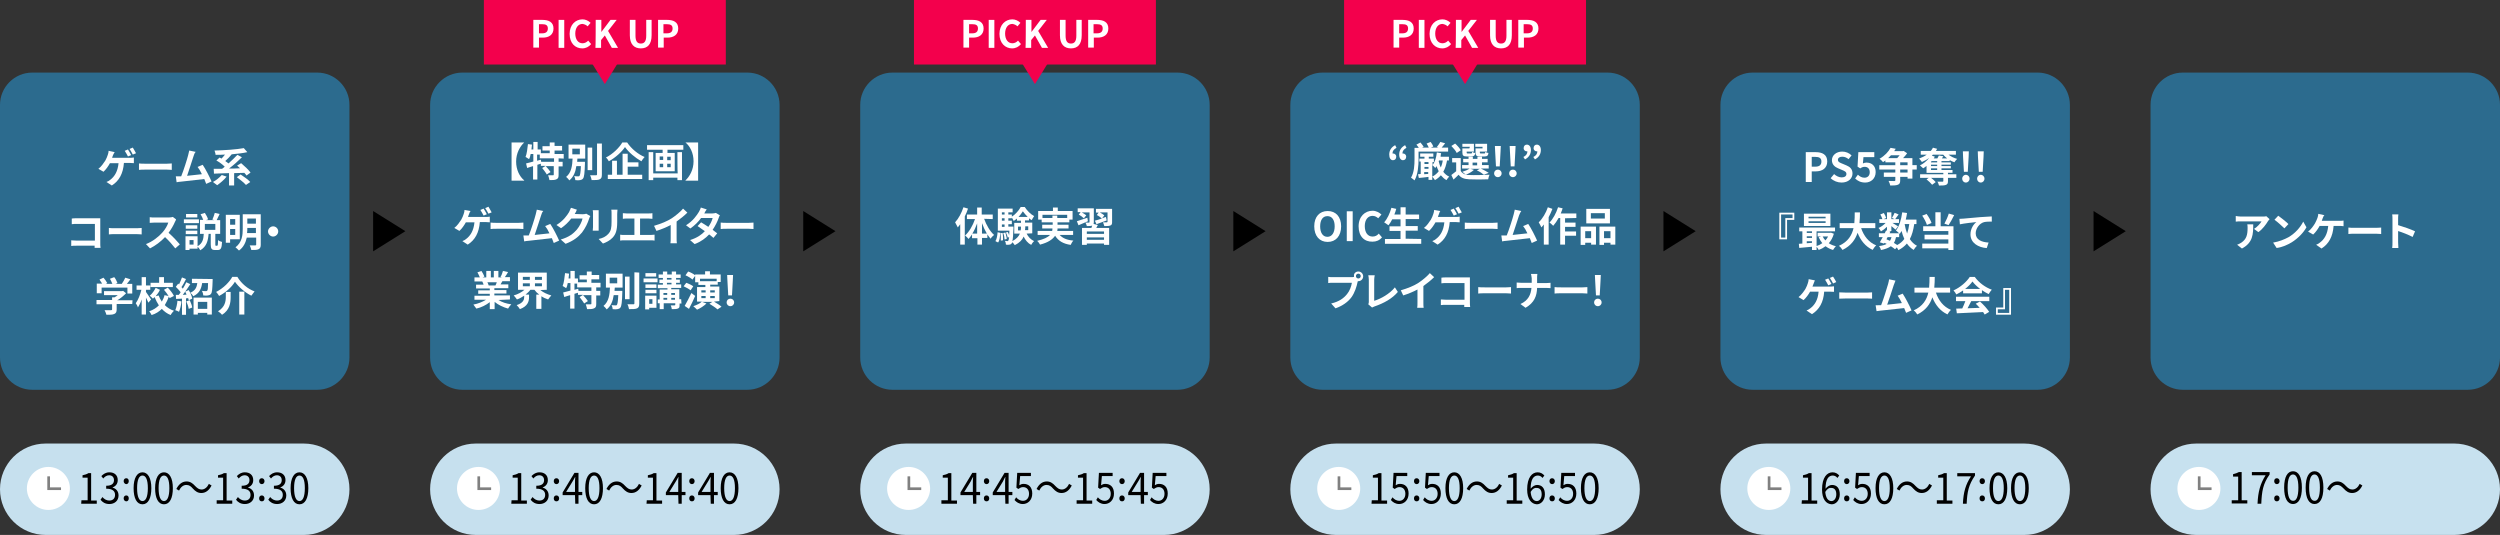 <?xml version="1.0" encoding="UTF-8"?>
<svg id="Layer_2" data-name="Layer 2" xmlns="http://www.w3.org/2000/svg" width="930" height="199" viewBox="0 0 930 199">
  <rect x="0" y="0" width="930" height="199" fill="#333333" stroke="none"/>
  <g id="Layer_2-2" data-name="Layer 2">
    <g id="Layer_2-2" data-name="Layer 2-2">
      <g>
        <g>
          <g>
            <path d="m337,165h96c9.4,0,17,7.6,17,17h0c0,9.4-7.6,17-17,17h-96c-9.4,0-17-7.6-17-17h0c0-9.4,7.6-17,17-17Z" style="fill: #c6e0ee;"/>
            <g>
              <path d="m350.3,186.1h2.3v-8.4h-1.9v-.9c.9-.2,1.6-.4,2.2-.8h1v10.2h2.1v1.2h-5.8v-1.3h.1,0Z"/>
              <path d="m361.9,184.2h-4.6v-1l4.4-7.3h1.5v7.1h1.4v1.2h-1.4v3.2h-1.2l-.1-3.2h0Zm0-1.2v-3.3c0-.6,0-1.6.1-2.2h-.1c-.3.5-.5,1-.8,1.6l-2.4,3.9h3.2,0Z"/>
              <path d="m366,179c0-.7.4-1.1,1-1.1s1,.5,1,1.1-.4,1.1-1,1.1-1-.5-1-1.1Zm0,6.4c0-.7.4-1.1,1-1.1s1,.5,1,1.1c0,.7-.4,1.1-1,1.1s-1-.4-1-1.1Z"/>
              <path d="m373.9,184.2h-4.6v-1l4.4-7.3h1.5v7.1h1.4v1.2h-1.4v3.2h-1.2l-.1-3.2h0Zm0-1.2v-3.3c0-.6,0-1.6.1-2.2h-.1c-.3.5-.5,1-.8,1.6l-2.4,3.9h3.2,0Z"/>
              <path d="m377.4,186l.6-1c.6.7,1.4,1.3,2.6,1.3s2.2-1,2.2-2.6-.9-2.5-2.2-2.5c-.7,0-1.2.3-1.8.7l-.7-.5.3-5.5h5.1v1.2h-4l-.3,3.4c.5-.3.9-.5,1.6-.5,1.8,0,3.2,1.1,3.2,3.6s-1.7,3.9-3.5,3.9c-1.4,0-2.4-.7-3.1-1.5h0Z"/>
              <path d="m389.3,180.4c-1.1,0-2.1.8-2.7,2.1l-1-.6c.9-1.8,2.2-2.8,3.8-2.8,1.3,0,2.2.6,3.2,1.7.8.8,1.4,1.3,2.4,1.3,1.1,0,2.1-.8,2.7-2.1l1,.6c-.9,1.8-2.2,2.8-3.8,2.8-1.3,0-2.2-.6-3.2-1.7-.7-.8-1.3-1.3-2.4-1.3Z"/>
              <path d="m400.6,186.1h2.3v-8.4h-1.9v-.9c.9-.2,1.6-.4,2.2-.8h1v10.2h2.1v1.2h-5.8v-1.3h.1,0Z"/>
              <path d="m407.8,186l.6-1c.6.7,1.4,1.3,2.6,1.3s2.2-1,2.2-2.6-.9-2.5-2.2-2.5c-.7,0-1.2.3-1.8.7l-.7-.5.3-5.5h5.1v1.2h-4l-.3,3.4c.5-.3.9-.5,1.6-.5,1.8,0,3.2,1.1,3.2,3.6s-1.7,3.9-3.5,3.9c-1.4,0-2.4-.7-3.1-1.5h0Z"/>
              <path d="m416.4,179c0-.7.4-1.1,1-1.1s1,.5,1,1.1-.4,1.1-1,1.1-1-.5-1-1.1Zm0,6.4c0-.7.4-1.1,1-1.1s1,.5,1,1.1c0,.7-.4,1.1-1,1.1s-1-.4-1-1.1Z"/>
              <path d="m424.3,184.2h-4.6v-1l4.4-7.3h1.5v7.1h1.4v1.2h-1.4v3.2h-1.2l-.1-3.2h0Zm0-1.2v-3.3c0-.6,0-1.6.1-2.2h-.1c-.3.5-.5,1-.9,1.6l-2.4,3.9h3.3Z"/>
              <path d="m427.8,186l.6-1c.6.7,1.4,1.3,2.6,1.3s2.2-1,2.2-2.6-.9-2.5-2.2-2.5c-.7,0-1.2.3-1.8.7l-.7-.5.3-5.5h5.1v1.2h-4l-.3,3.4c.5-.3.9-.5,1.6-.5,1.8,0,3.2,1.1,3.2,3.6s-1.7,3.9-3.5,3.9c-1.4,0-2.4-.7-3.1-1.5h0Z"/>
            </g>
            <g>
              <circle cx="338" cy="181.7" r="8" style="fill: #fff;"/>
              <polyline points="342.7 181.8 338.1 181.8 338.1 177.2" style="fill: none; stroke: gray; stroke-miterlimit: 10; stroke-width: .999px;"/>
            </g>
          </g>
          <g>
            <path d="m332,27h106c6.6,0,12,5.4,12,12v94c0,6.6-5.4,12-12,12h-106c-6.6,0-12-5.4-12-12V39c0-6.6,5.4-12,12-12Z" style="fill: #2c6b8e;"/>
            <g>
              <path d="m360.1,77.6c-.3,1-.7,1.9-1.2,2.9v10.5h-1.7v-7.6c-.3.4-.6.8-.9,1.2-.2-.4-.7-1.4-1-1.9,1.3-1.4,2.4-3.5,3.1-5.6l1.7.5h0Zm6,3.8c.8,2.3,2.2,4.7,3.7,6-.4.3-1,.9-1.3,1.4-.4-.5-.8-1-1.2-1.6v1.3h-2v2.5h-1.7v-2.4h-2v-1.4c-.4.6-.9,1.2-1.3,1.7-.3-.4-.9-1-1.3-1.3,1.5-1.3,2.9-3.7,3.7-6.1h-3v-1.7h3.8v-2.6h1.7v2.6h4.1v1.7l-3.2-.1h0Zm-2.6,5.5v-3.8c-.5,1.4-1.1,2.7-1.8,3.8h1.8Zm3.6,0c-.7-1.2-1.3-2.5-1.8-3.9v3.9h1.8Z" style="fill: #fff;"/>
              <path d="m370.3,89.7c.5-.8.7-2,.8-3.3l1,.2c-.1,1.4-.2,2.8-.8,3.6-.1,0-1-.5-1-.5Zm11.6-2.8c.6,1.2,1.5,2.2,2.8,2.8-.4.3-.9,1-1.1,1.4-1.2-.6-2.2-1.8-2.8-3.1-.5,1.2-1.5,2.3-3.3,3.2-.2-.3-.6-.8-.9-1.1-.1.2-.1.3-.2.4-.3.3-.5.5-.9.5-.3.1-.8.1-1.3,0,0-.4-.1-1-.4-1.4.4,0,.7.1.9.1s.3,0,.4-.2.2-.5.3-1.3l-.5.2c-.1-.5-.4-1.3-.7-1.9l.7-.2c.2.4.4.8.5,1.2,0-.5.1-1,.1-1.7h-4.3v-8.2h5.5v1.4h-1.6v.8h1.3v.8c1.3-.8,2.7-2.4,3.3-3.6h1.5c.9,1.4,2.2,2.7,3.5,3.4-.3.4-.7,1.1-.9,1.5-.3-.2-.7-.4-1-.7v.8h-1.5v.8h2.7v4l-2.1.1h0Zm-8.9-.2c.1.9.2,2,.1,2.7l-.8.1c0-.8,0-1.9-.1-2.8,0,0,.8,0,.8,0Zm-.3-7.7v.8h1v-.8h-1Zm0,2.2v.9h1v-.9h-1Zm0,3.2h1v-.9h-1v.9Zm1.3,2.1c.2.8.5,1.8.5,2.4l-.8.2c0-.6-.2-1.7-.5-2.4l.8-.2Zm3-2.1v.6c-.1,2.5-.2,3.9-.4,4.7,1.5-.8,2.4-1.8,2.8-2.8h-2.1v-4h2.5v-.8h-1.5v-.8c-.4.3-.7.6-1.2.9-.2-.4-.5-.9-.7-1.3v.3h-1.3v.9h1.3v1.3h-1.3v.9h1.9v.1h0Zm2.7,1.2c.1-.4.1-.9.1-1.3h-1.1v1.4h1v-.1Zm2.6-4.9c-.7-.7-1.3-1.4-1.8-2.1-.4.7-1,1.4-1.6,2.1h3.4Zm-.9,3.5h0c0,.5,0,.9-.1,1.4h1.2v-1.4h-1.1Z" style="fill: #fff;"/>
              <path d="m394.2,87.4c1.1,1.2,2.7,1.9,5.1,2.1-.4.4-.8,1.1-1,1.6-2.8-.4-4.6-1.5-5.8-3.4-.9,1.3-2.5,2.5-5.6,3.3-.2-.4-.7-1.1-1.1-1.4,2.5-.6,4-1.3,4.8-2.2h-4.6v-1.5h5.4c.1-.3.1-.6.1-.9h-3.8v-1.4h3.9v-.9h-4.1v-1h-1.3v-3.2h5.5v-1.3h1.8v1.3h5.5v3.2h-1.2v1h-4.4v.9h4.1v1.4h-4.1c0,.3,0,.6-.1.9h5.9v1.5h-5,0Zm-2.7-6.3v-.9h1.8v.9h3.7v-1.2h-9.2v1.2h3.7Z" style="fill: #fff;"/>
              <path d="m404.7,82.3c-1.2.5-2.5,1.1-3.5,1.5l-.6-1.5c1-.3,2.4-.8,3.9-1.3l.2,1.3h0Zm3.7,1.4c-.2.4-.4.8-.6,1.1h4.8v6.3h-1.9v-.5h-6.4v.5h-1.8v-6.3h3.5c.1-.3.2-.6.3-.9h0c-.5.2-1.1.2-2,.2-.1-.4-.3-.9-.5-1.3h1.3c.2,0,.2-.1.2-.2v-3.6h-2.9c.6.3,1.3.8,1.7,1.1l-.9,1.1c-.4-.4-1.2-1-1.9-1.4l.7-.9h-1.1v-1.4h6v5c0,.3,0,.6-.1.8l1.6.4h0Zm2.3,2.4h-6.4v.9h6.4v-.9Zm0,3.1v-.9h-6.4v.9h6.4Zm3-6.6c0,.7-.1,1.1-.7,1.3-.5.2-1.2.2-2.2.2-.1-.4-.3-1-.5-1.4h1.4c.2,0,.3-.1.3-.2v-3.5h-2.9c.6.3,1.3.8,1.7,1.1l-.8,1.1c.4-.2.9-.3,1.4-.5l.3,1.3c-1.3.5-2.7,1-3.8,1.4l-.6-1.3c.7-.2,1.6-.5,2.6-.8-.4-.4-1.2-1-1.9-1.3l.7-.9h-1v-1.4h6v4.9h0Z" style="fill: #fff;"/>
            </g>
          </g>
        </g>
        <polyline points="138.8 78.5 150.8 86 138.8 93.5"/>
        <polyline points="298.8 78.5 310.8 86 298.8 93.5"/>
        <polyline points="458.8 78.5 470.8 86 458.8 93.5"/>
        <g>
          <g>
            <path d="m17,165h96c9.4,0,17,7.6,17,17h0c0,9.4-7.6,17-17,17H17c-9.4,0-17-7.6-17-17h0c0-9.4,7.6-17,17-17Z" style="fill: #c6e0ee;"/>
            <g>
              <path d="m30.3,186.1h2.3v-8.4h-1.9v-.9c.9-.2,1.6-.4,2.2-.8h1v10.2h2.1v1.2h-5.8l.1-1.3h0Z"/>
              <path d="m37.4,185.9l.7-1c.6.7,1.4,1.3,2.6,1.3,1.3,0,2.1-.8,2.1-2.1,0-1.4-.9-2.3-3.3-2.3v-1.1c2.2,0,2.9-.9,2.9-2.1,0-1.1-.7-1.8-1.8-1.8-.9,0-1.6.5-2.2,1.2l-.7-.9c.8-.8,1.7-1.4,3-1.4,1.8,0,3.1,1,3.1,2.9,0,1.4-.8,2.3-1.9,2.7v.1c1.2.3,2.2,1.3,2.2,2.9,0,2-1.5,3.2-3.4,3.2-1.6,0-2.6-.7-3.3-1.6h0Z"/>
              <path d="m46,179c0-.7.4-1.1,1-1.1s.9.5.9,1.1-.4,1.1-.9,1.1-1-.5-1-1.1Zm0,6.4c0-.7.4-1.1,1-1.1s.9.5.9,1.1c0,.7-.4,1.1-.9,1.1s-1-.4-1-1.1Z"/>
              <path d="m49.7,181.6c0-3.8,1.3-5.9,3.3-5.9s3.3,2.1,3.3,5.9-1.2,6-3.3,6-3.3-2.2-3.3-6Zm5.3,0c0-3.3-.8-4.7-2-4.7s-2,1.4-2,4.7.8,4.8,2,4.8,2-1.5,2-4.8Z"/>
              <path d="m57.7,181.6c0-3.8,1.3-5.9,3.3-5.9s3.3,2.1,3.3,5.9-1.2,6-3.3,6-3.3-2.2-3.3-6Zm5.3,0c0-3.3-.8-4.7-2-4.7s-2,1.4-2,4.7.8,4.8,2,4.8,2-1.5,2-4.8Z"/>
              <path d="m69.3,180.4c-1.1,0-2.1.8-2.7,2.1l-1-.6c.9-1.8,2.2-2.8,3.8-2.8,1.3,0,2.2.6,3.2,1.7.8.8,1.4,1.3,2.4,1.3,1.1,0,2.1-.8,2.7-2.1l1,.6c-.9,1.8-2.2,2.8-3.8,2.8-1.3,0-2.2-.6-3.2-1.7-.7-.8-1.3-1.3-2.4-1.3Z"/>
              <path d="m80.6,186.1h2.4v-8.4h-1.9v-.9c.9-.2,1.6-.4,2.2-.8h1v10.2h2.1v1.2h-5.8s0-1.3,0-1.3Z"/>
              <path d="m87.8,185.9l.7-1c.6.7,1.4,1.3,2.6,1.3,1.3,0,2.1-.8,2.1-2.1,0-1.4-.9-2.3-3.3-2.3v-1.1c2.2,0,2.9-.9,2.9-2.1,0-1.1-.7-1.8-1.8-1.8-.9,0-1.6.5-2.2,1.2l-.7-.9c.8-.8,1.7-1.4,3-1.4,1.8,0,3.1,1,3.1,2.9,0,1.4-.8,2.3-1.9,2.7v.1c1.2.3,2.2,1.3,2.2,2.9,0,2-1.5,3.2-3.4,3.2-1.6,0-2.6-.7-3.3-1.6h0Z"/>
              <path d="m96.4,179c0-.7.4-1.1,1-1.1s1,.5,1,1.1-.4,1.1-1,1.1-1-.5-1-1.1Zm0,6.4c0-.7.4-1.1,1-1.1s1,.5,1,1.1c0,.7-.4,1.1-1,1.1s-1-.4-1-1.1Z"/>
              <path d="m99.8,185.9l.7-1c.6.7,1.4,1.3,2.6,1.3,1.3,0,2.1-.8,2.1-2.1,0-1.4-.9-2.3-3.3-2.3v-1.1c2.2,0,2.9-.9,2.9-2.1,0-1.1-.7-1.8-1.8-1.8-.9,0-1.6.5-2.2,1.2l-.7-.9c.8-.8,1.7-1.4,3-1.4,1.8,0,3.1,1,3.1,2.9,0,1.4-.8,2.3-1.9,2.7v.1c1.2.3,2.2,1.3,2.2,2.9,0,2-1.5,3.2-3.4,3.2-1.6,0-2.6-.7-3.3-1.6h0Z"/>
              <path d="m108.1,181.6c0-3.8,1.3-5.9,3.3-5.9s3.3,2.1,3.3,5.9-1.2,6-3.3,6-3.3-2.2-3.3-6Zm5.3,0c0-3.3-.8-4.7-2-4.7s-2,1.4-2,4.7.8,4.8,2,4.8,2-1.5,2-4.8Z"/>
            </g>
            <g>
              <circle cx="18" cy="181.7" r="8" style="fill: #fff;"/>
              <polyline points="22.7 181.8 18.1 181.8 18.1 177.2" style="fill: none; stroke: gray; stroke-miterlimit: 10; stroke-width: .999px;"/>
            </g>
          </g>
          <g>
            <path d="m12,27h106c6.6,0,12,5.4,12,12v94c0,6.6-5.4,12-12,12H12c-6.6,0-12-5.4-12-12V39c0-6.6,5.4-12,12-12Z" style="fill: #2c6b8e;"/>
            <g>
              <path d="m42.1,57.6c-.1.3-.3.7-.4,1.1h6.5c.4,0,1.1,0,1.6-.1v2.1c-.6,0-1.2-.1-1.6-.1h-2.1c-.3,4-1.8,6.7-4.5,8.4l-2-1.3c.5-.2,1.1-.5,1.4-.8,1.6-1.2,2.8-3.1,3.1-6.2h-3.2c-.6,1.1-1.5,2.4-2.4,3.2l-1.9-1.1c1.1-.8,2-2.2,2.6-3.1.4-.7.7-1.5.9-2.1.2-.5.3-1.1.3-1.5l2.3.5c-.2.1-.4.7-.6,1h0Zm6.7.1l-1.2.5c-.3-.6-.8-1.5-1.2-2.1l1.2-.5c.4.6.9,1.5,1.2,2.1h0Zm1.8-.7l-1.2.5c-.3-.6-.8-1.5-1.2-2.1l1.2-.5c.4.6.9,1.6,1.2,2.1h0Z" style="fill: #fff;"/>
              <path d="m54.1,60.9h8c.7,0,1.4-.1,1.8-.1v2.4c-.4,0-1.1-.1-1.8-.1h-8c-.9,0-1.9,0-2.4.1v-2.4c.5.1,1.6.1,2.4.1Z" style="fill: #fff;"/>
              <path d="m72,58.1c-.5,1.5-1.7,5.3-2.4,7.3,1.8-.2,4-.4,5.5-.6-.5-1.1-1.1-2.1-1.6-2.7l1.9-.8c1.1,1.6,2.6,4.6,3.3,6.2l-2,.9c-.2-.5-.4-1.1-.7-1.8-2.4.3-7,.8-8.9,1-.4,0-.9.1-1.4.2l-.3-2.2h2c.9-2.2,2.2-6.3,2.6-7.9.2-.8.3-1.2.4-1.7l2.4.5c-.4.4-.6.9-.8,1.6h0Z" style="fill: #fff;"/>
              <path d="m84.3,65.7c-.9,1.2-2.4,2.4-3.5,3.2-.4-.3-1.2-.9-1.6-1.2,1.2-.6,2.5-1.7,3.3-2.6l1.8.6h0Zm7.4-.4c-.2-.3-.5-.7-.8-1-1.3,0-2.5.1-3.8.1v4.6h-1.9v-4.6c-2.1.1-4.1.1-5.6.2l-.1-1.8h3.1c.3-.2.7-.5,1-.8-.8-.8-2-1.7-3.1-2.3l1.2-1.1c.2.1.5.3.7.4.4-.4.9-1,1.3-1.5-1.2.1-2.4.1-3.5.1,0-.5-.3-1.2-.4-1.6,3.9-.1,8.2-.4,10.9-.9l1.3,1.5c-1.7.4-3.7.6-5.8.8h0c-.7.9-1.6,1.8-2.4,2.5.4.3.8.6,1.2.9,1.2-1.1,2.4-2.2,3.3-3.2l1.7.9c-1.4,1.4-3.1,2.9-4.8,4.2,1.3,0,2.7,0,4.1-.1-.4-.4-.8-.7-1.1-1l1.5-.9c1.2,1,2.8,2.5,3.5,3.5l-1.5,1.1h0Zm-2.2-.4c1.2.8,2.8,1.9,3.6,2.8l-1.6,1.1c-.7-.8-2.2-2-3.4-2.9l1.4-1h0Z" style="fill: #fff;"/>
              <path d="m28.4,81.2h8.9v9.2c0,.5,0,1.3.1,1.8h-2.2v-.8h-6.8c-.6,0-1.4,0-1.9.1v-2.1c.5,0,1.2.1,1.9.1h6.9v-6.2h-6.7c-.6,0-1.4,0-1.9.1v-2.1c.4-.1,1.2-.1,1.7-.1h0Z" style="fill: #fff;"/>
              <path d="m42.9,84.9h8c.7,0,1.4-.1,1.8-.1v2.4c-.4,0-1.1-.1-1.8-.1h-8c-.9,0-1.9,0-2.4.1v-2.4c.5.1,1.6.1,2.4.1Z" style="fill: #fff;"/>
              <path d="m65.1,82.5c-.5,1.2-1.4,2.8-2.4,4.1,1.5,1.3,3.3,3.2,4.2,4.3l-1.7,1.5c-1-1.3-2.4-2.9-3.8-4.2-1.6,1.7-3.6,3.2-5.6,4.2l-1.5-1.6c2.4-.9,4.7-2.7,6.1-4.3,1-1.1,1.9-2.6,2.2-3.7h-5.1c-.6,0-1.5.1-1.8.1v-2.1c.4.1,1.3.1,1.8.1h5.3c.6,0,1.2-.1,1.5-.2l1.2.9c0,.1-.2.6-.4.9h0Z" style="fill: #fff;"/>
              <path d="m74,83h-5.6v-1.4h5.6v1.4Zm6.8,8.4c.2,0,.3-.3.3-2.1.3.3,1,.6,1.5.7-.1,2.4-.5,3-1.6,3h-1c-1.3,0-1.6-.5-1.6-2.1v-3.9h-.8c-.2,2.5-.7,4.7-3.1,6.1-.2-.4-.6-1-1-1.3v.7h-3v.5h-1.5v-5.1h4.5v3.7c1.9-1.1,2.2-2.7,2.3-4.6h-1.4v-5.2h1.2c-.2-.6-.6-1.5-1-2.1l1.6-.5c.5.7,1,1.7,1.2,2.4l-.8.3h3.2l-.8-.2c.3-.7.7-1.7.9-2.5l1.8.4c-.4.8-.8,1.7-1.1,2.3h1.3v5.1h-1.8v3.9c0,.4,0,.5.2.5,0,0,.5,0,.5,0Zm-7.4-6.3h-4.3v-1.3h4.3v1.3Zm-4.3.7h4.3v1.3h-4.3v-1.3Zm4.3-4.9h-4.2v-1.3h4.2v1.3Zm-1.4,8.4h-1.5v1.7h1.5v-1.7Zm8.1-6h-3.9v2.2h3.9v-2.2Z" style="fill: #fff;"/>
              <path d="m85.6,89v1.3h-1.6v-10.4h5.2v9.1h-3.6Zm0-7.5v2.1h1.9v-2.1h-1.9Zm1.9,5.9v-2.2h-1.9v2.2h1.9Zm9.5,3.6c0,.9-.2,1.4-.8,1.7-.6.3-1.5.3-2.7.3-.1-.5-.4-1.3-.6-1.7h2c.3,0,.4-.1.4-.3v-2.6h-3.5c-.4,1.8-1.2,3.6-2.9,4.8-.3-.3-1-1-1.3-1.2,2.5-1.9,2.7-4.6,2.7-6.9v-5.4h6.7v11.3h0Zm-1.8-4.3v-1.9h-3.2v.2c0,.5,0,1.1-.1,1.7,0,0,3.3,0,3.3,0Zm-3.2-5.4v1.9h3.2v-1.9h-3.2Z" style="fill: #fff;"/>
              <path d="m103.5,86.1c0,1-.9,1.9-1.9,1.9s-1.9-.9-1.9-1.9.9-1.9,1.9-1.9,1.9.8,1.9,1.9Z" style="fill: #fff;"/>
              <path d="m49.2,113.1h-5.8v2c0,.9-.2,1.4-.9,1.7-.7.3-1.6.3-2.9.3-.1-.5-.5-1.3-.7-1.7h2.4c.3,0,.4-.1.4-.3v-1.9h-5.8v-1.6h5.8v-1h.9c.4-.2.8-.5,1.2-.8h-5.1v-1.5h6.7l.4-.1,1.1.9c-.9.9-2,1.9-3.3,2.6h5.7l-.1,1.4h0Zm-11.5-4h-1.7v-3.6h2c-.3-.5-.7-1.1-1-1.5l1.5-.7c.5.6,1.1,1.4,1.4,2l-.5.3h2.4c-.2-.6-.6-1.3-.9-1.9l1.6-.6c.5.6,1,1.6,1.2,2.2l-.7.3h2.3c.5-.7,1-1.6,1.3-2.3l1.9.6c-.4.6-.9,1.2-1.3,1.7h2v3.6h-1.8v-2.2h-9.6v2.1h-.1Z" style="fill: #fff;"/>
              <path d="m55.2,112.6c-.2-.5-.6-1.2-.9-1.9v6.3h-1.6v-5.6c-.4,1.2-.9,2.2-1.4,3-.1-.5-.5-1.2-.8-1.6.9-1.2,1.7-3.3,2.1-5h-1.8v-1.6h1.9v-3.1h1.6v3.1h1.6v1.6h-1.6v.8c.4.6,1.6,2.3,1.9,2.8l-1,1.2h0Zm7.9-1.7l-.3-.6c-.4,1.2-.9,2.2-1.5,3.2.9.9,2.1,1.7,3.4,2.1-.4.4-1,1.1-1.2,1.6-1.3-.5-2.4-1.3-3.3-2.3-1,1-2.2,1.8-3.8,2.3-.2-.4-.6-1.1-.9-1.4,1.5-.5,2.7-1.3,3.6-2.2-.6-.9-1.1-1.9-1.6-3.1-.2.2-.4.4-.6.6-.3-.3-.8-.8-1.2-1.1.9-.7,1.7-1.9,2.2-2.9l1.6.7c-.4.9-1,1.7-1.6,2.4l1.1-.3c.3.8.7,1.6,1.2,2.3.4-.7.8-1.5,1-2.4l1.5.3c-.5-.8-1.1-1.6-1.7-2.3l1.4-.8c.9.9,1.9,2.2,2.3,3.1l-1.6.8h0Zm1.2-4.1h-8.3v-1.6h3.2v-2.1h1.8v2.1h3.3v1.6Z" style="fill: #fff;"/>
              <path d="m67.5,112.1c-.1,1.4-.5,2.9-.9,3.9-.3-.2-1-.5-1.4-.6.4-.9.7-2.2.8-3.5l1.5.2h0Zm2.7-4.2c.6,1,1.2,2.3,1.3,3.2l-1.3.6c0-.2-.1-.5-.2-.8l-.8.1v6.1h-1.5v-6l-2.2.1-.1-1.5h1.1c.2-.3.5-.6.7-1-.4-.6-1.2-1.4-1.8-2l.9-1.2.3.3c.4-.8.8-1.8,1.1-2.6l1.5.6c-.5,1-1.1,2.2-1.7,3,.2.2.4.4.5.6.5-.8,1-1.7,1.3-2.4l1.5.7c-.8,1.3-1.9,2.8-2.8,4l1.4-.1c-.2-.4-.3-.8-.5-1.1l1.3-.6h0Zm.4,3.8c.4.9.8,1.9.9,2.7l-1.3.5c-.1-.8-.5-1.9-.9-2.8l1.3-.4h0Zm8.5-7.9v.6c-.1,3.1-.2,4.4-.6,4.9-.3.4-.6.5-1.1.6-.4.1-1.1.1-1.8,0,0-.5-.2-1.2-.5-1.7.6.1,1.2.1,1.5.1.2,0,.4,0,.5-.2.2-.2.3-1,.3-2.8h-2.2c-.3,2.1-1,3.8-3.3,4.9-.2-.4-.7-1-1.1-1.3,1.9-.8,2.4-2.1,2.6-3.6h-2v-1.6l7.7.1h0Zm-7.1,6.9h6.8v6.3h-1.7v-.6h-3.5v.6h-1.6v-6.3h0Zm1.6,1.6v2.6h3.5v-2.6h-3.5Z" style="fill: #fff;"/>
              <path d="m81.5,110.1c-.2-.4-.7-1.1-1.1-1.5,2.6-1.3,5-3.7,6-5.6h1.9c1.5,2.5,3.9,4.5,6.4,5.4-.4.5-.8,1.1-1.2,1.6-2.4-1.2-4.8-3.3-6.1-5.2-1.1,1.9-3.4,4-5.9,5.3Zm4.3-1.5v1.9c0,2.1-.3,4.8-3.2,6.6-.3-.4-1-1-1.5-1.3,2.6-1.6,2.9-3.7,2.9-5.4v-1.8s1.8,0,1.8,0Zm5.1-.1v8.5h-1.9v-8.5h1.9Z" style="fill: #fff;"/>
            </g>
          </g>
        </g>
        <g>
          <g>
            <path d="m177,165h96c9.4,0,17,7.6,17,17h0c0,9.4-7.6,17-17,17h-96c-9.4,0-17-7.6-17-17h0c0-9.4,7.6-17,17-17Z" style="fill: #c6e0ee;"/>
            <g>
              <path d="m190.3,186.1h2.3v-8.4h-1.9v-.9c.9-.2,1.6-.4,2.2-.8h1v10.2h2.1v1.2h-5.8l.1-1.3h0Z"/>
              <path d="m197.4,185.9l.7-1c.6.7,1.4,1.3,2.6,1.3,1.3,0,2.1-.8,2.1-2.1,0-1.4-.9-2.3-3.3-2.3v-1.1c2.2,0,2.9-.9,2.9-2.1,0-1.1-.7-1.8-1.8-1.8-.9,0-1.6.5-2.2,1.2l-.7-.9c.8-.8,1.7-1.4,3-1.4,1.8,0,3.1,1,3.1,2.9,0,1.4-.8,2.3-1.9,2.7v.1c1.2.3,2.2,1.3,2.2,2.9,0,2-1.5,3.2-3.4,3.2-1.6,0-2.6-.7-3.3-1.6h0Z"/>
              <path d="m206,179c0-.7.4-1.1,1-1.1s1,.5,1,1.1-.4,1.1-1,1.1-1-.5-1-1.1Zm0,6.4c0-.7.4-1.1,1-1.1s1,.5,1,1.1c0,.7-.4,1.1-1,1.1s-1-.4-1-1.1Z"/>
              <path d="m213.9,184.2h-4.6v-1l4.4-7.3h1.5v7.1h1.4v1.2h-1.4v3.2h-1.2l-.1-3.2h0Zm0-1.2v-3.3c0-.6,0-1.6.1-2.2h-.1c-.3.5-.5,1-.9,1.6l-2.4,3.9h3.3,0Z"/>
              <path d="m217.7,181.6c0-3.8,1.3-5.9,3.3-5.9s3.3,2.1,3.3,5.9-1.2,6-3.3,6-3.3-2.2-3.3-6Zm5.3,0c0-3.3-.8-4.7-2-4.7s-2,1.4-2,4.7.8,4.8,2,4.8,2-1.5,2-4.8Z"/>
              <path d="m229.3,180.4c-1.1,0-2.1.8-2.7,2.1l-1-.6c.9-1.8,2.2-2.8,3.8-2.8,1.3,0,2.2.6,3.2,1.7.8.8,1.4,1.3,2.4,1.3,1.1,0,2.1-.8,2.7-2.1l1,.6c-.9,1.8-2.2,2.8-3.8,2.8-1.3,0-2.2-.6-3.2-1.7-.7-.8-1.3-1.3-2.4-1.3Z"/>
              <path d="m240.6,186.1h2.3v-8.4h-1.9v-.9c.9-.2,1.6-.4,2.2-.8h1v10.2h2.1v1.2h-5.8l.1-1.3h0Z"/>
              <path d="m252.3,184.2h-4.6v-1l4.4-7.3h1.5v7.1h1.4v1.2h-1.4v3.2h-1.2l-.1-3.2h0Zm0-1.2v-3.3c0-.6,0-1.6.1-2.2h-.1c-.3.5-.5,1-.9,1.6l-2.4,3.9h3.3,0Z"/>
              <path d="m256.4,179c0-.7.4-1.1,1-1.1s1,.5,1,1.1-.4,1.1-1,1.1-1-.5-1-1.1Zm0,6.4c0-.7.4-1.1,1-1.1s1,.5,1,1.1c0,.7-.4,1.1-1,1.1s-1-.4-1-1.1Z"/>
              <path d="m264.3,184.2h-4.6v-1l4.4-7.3h1.5v7.1h1.4v1.2h-1.4v3.2h-1.2l-.1-3.2h0Zm0-1.2v-3.3c0-.6,0-1.6.1-2.2h-.1c-.3.5-.5,1-.9,1.6l-2.4,3.9h3.3Z"/>
              <path d="m268.1,181.6c0-3.8,1.3-5.9,3.3-5.9s3.3,2.1,3.3,5.9-1.2,6-3.3,6-3.3-2.2-3.3-6Zm5.3,0c0-3.3-.8-4.7-2-4.7s-2,1.4-2,4.7.8,4.8,2,4.8,2-1.5,2-4.8Z"/>
            </g>
            <g>
              <circle cx="178" cy="181.7" r="8" style="fill: #fff;"/>
              <polyline points="182.7 181.8 178.1 181.8 178.1 177.2" style="fill: none; stroke: gray; stroke-miterlimit: 10; stroke-width: .999px;"/>
            </g>
          </g>
          <g>
            <path d="m172,27h106c6.6,0,12,5.4,12,12v94c0,6.6-5.4,12-12,12h-106c-6.6,0-12-5.4-12-12V39c0-6.6,5.4-12,12-12Z" style="fill: #2c6b8e;"/>
            <g>
              <path d="m192,60.1c0,3.1,1.3,5.6,3,7v.1h-4.7v-14.2h4.7c-1.6,1.5-3,4-3,7.1Z" style="fill: #fff;"/>
              <path d="m207.8,58.9v1.3h1.5v1.7h-1.5v3.1c0,.9-.1,1.4-.8,1.7-.6.3-1.5.3-2.6.3-.1-.5-.3-1.3-.5-1.8h1.8c.3,0,.3-.1.3-.3v-3.1h-3c.7.7,1.4,1.6,1.8,2.2l-1.4.9c-.3-.6-1.1-1.6-1.7-2.4l1.3-.8h-1.8v-.8c-.4.1-.9.3-1.3.4v5.5h-1.6v-5c-.8.2-1.6.5-2.2.7l-.4-1.7c.7-.2,1.7-.4,2.7-.7v-2.8h-1c-.1.7-.3,1.4-.6,1.9-.3-.2-.9-.6-1.3-.8.5-1.2.7-3.1.9-4.8l1.5.2c-.1.6-.1,1.2-.2,1.8h.7v-2.8h1.6v2.8h1.2v1.4h3.3v-1h-2.7v-1.6h2.7v-1.4h1.8v1.3h2.8v1.7h-2.8v1.3h3.4v1.7l-1.9-.1h0Zm-1.7,0h-5.3v-1.4h-1v2.3l1.4-.4.1.8h4.8v-1.3h0Z" style="fill: #fff;"/>
              <path d="m217.6,60.2v.6c-.1,3.6-.3,5.1-.7,5.6-.3.4-.6.5-1.1.6-.4.1-1.1.1-1.8,0,0-.5-.2-1.1-.4-1.5.6.1,1.2.1,1.5.1.2,0,.4,0,.5-.2.2-.3.4-1.2.5-3.6h-1.7c-.3,2.1-1,4-2.6,5.3-.3-.4-.8-1-1.2-1.3,2-1.6,2.3-4.3,2.4-6.8h-1.5v-5.2h6.2v5.2h-2.9c0,.4-.1.8-.1,1.2h2.9Zm-4.7-2.8h2.8v-2.1h-2.8v2.1Zm7.4,5.9h-1.7v-8.4h1.7v8.4Zm3.6-9.9v11.5c0,1.1-.2,1.5-.8,1.8s-1.6.3-3,.3c-.1-.5-.3-1.3-.6-1.8h2.2c.3,0,.4-.1.4-.4v-11.4h1.8Z" style="fill: #fff;"/>
              <path d="m233.3,53c1.6,2.4,4.1,4.4,6.5,5.4-.5.5-.9,1.1-1.2,1.6-2.3-1.3-4.8-3.4-6.1-5.3-1.2,1.8-3.5,3.9-6,5.3-.2-.4-.7-1.1-1.1-1.4,2.6-1.3,5-3.7,6.1-5.6h1.8Zm.2,12h5.4v1.6h-12.8v-1.6h1.6v-5.2h1.8v5.2h2.1v-7.8h1.9v3.2h4v1.6h-4v3Z" style="fill: #fff;"/>
              <path d="m254.2,54v1.7h-5.9v1.2h2.7v6.8h-7.1v-6.8h2.6v-1.2h-5.8v-1.7h13.5Zm-2.2,2.6h1.7v10.4h-1.7v-.9h-9v.9h-1.7v-10.4h1.7v7.9h9.1c-.1,0-.1-7.9-.1-7.9Zm-6.6,2.9h1.3v-1.3h-1.3v1.3Zm0,2.7h1.3v-1.3h-1.3v1.3Zm4.1-3.9h-1.3v1.3h1.3v-1.3Zm0,2.6h-1.3v1.3h1.3v-1.3Z" style="fill: #fff;"/>
              <path d="m255,67.1h0c1.6-1.5,3-4,3-7.1s-1.3-5.6-3-7h4.7v14.2h-4.7v-.1h0Z" style="fill: #fff;"/>
              <path d="m174.5,79.6c-.1.3-.3.7-.4,1.1h6.5c.4,0,1.1,0,1.6-.1v2.1c-.6,0-1.2-.1-1.6-.1h-2.1c-.3,4-1.8,6.7-4.5,8.4l-2-1.3c.5-.2,1.1-.5,1.4-.8,1.6-1.2,2.8-3.1,3.1-6.2h-3.2c-.6,1.1-1.5,2.4-2.4,3.2l-1.9-1.1c1.1-.8,2-2.2,2.6-3.1.4-.7.7-1.5.9-2.1.2-.5.3-1.1.3-1.5l2.3.4c-.3.2-.5.8-.6,1.1h0Zm6.6.1l-1.2.5c-.3-.6-.8-1.5-1.2-2.1l1.2-.5c.4.6.9,1.5,1.2,2.1h0Zm1.8-.7l-1.2.5c-.3-.6-.8-1.5-1.2-2.1l1.2-.5c.4.6.9,1.6,1.2,2.1h0Z" style="fill: #fff;"/>
              <path d="m184.9,82.9h8c.7,0,1.4-.1,1.8-.1v2.4c-.4,0-1.1-.1-1.8-.1h-8c-.9,0-1.9,0-2.4.1v-2.4c.5.1,1.6.1,2.4.1Z" style="fill: #fff;"/>
              <path d="m201.3,80.1c-.5,1.5-1.7,5.3-2.4,7.3,1.8-.2,4-.4,5.5-.6-.5-1.1-1.1-2.1-1.6-2.7l1.9-.8c1.1,1.6,2.6,4.6,3.3,6.2l-2,.9c-.2-.5-.4-1.1-.7-1.8-2.4.3-7,.8-8.9,1-.4,0-.9.1-1.4.2l-.3-2.2h2c.9-2.2,2.2-6.3,2.6-7.9.2-.8.3-1.2.4-1.7l2.4.5c-.4.4-.6.9-.8,1.6h0Z" style="fill: #fff;"/>
              <path d="m213.8,79.6h0l3,.1c.5,0,1-.1,1.3-.2l1.5.9c-.2.3-.4.7-.5,1.1-.4,1.3-1.3,3.3-2.6,5-1.4,1.7-3.2,3.1-6.1,4.2l-1.8-1.6c3.1-.9,4.7-2.2,6-3.7,1-1.2,1.9-3,2.1-4.1h-4.2c-1,1.3-2.3,2.6-3.8,3.6l-1.7-1.2c2.6-1.6,3.9-3.5,4.7-4.8.2-.4.5-1.1.7-1.6l2.2.7c-.2.6-.6,1.3-.8,1.6h0Z" style="fill: #fff;"/>
              <path d="m222.7,79.4v6.4h-2.2c0-.3.1-.9.1-1.3v-5.1c0-.3,0-.8-.1-1.2h2.2v1.2h0Zm6.9.2v3c0,3.2-.6,4.6-1.7,5.8-1,1.1-2.5,1.8-3.6,2.2l-1.6-1.7c1.5-.3,2.7-.9,3.6-1.9,1-1.1,1.2-2.2,1.2-4.6v-2.9c0-.6,0-1.1-.1-1.5h2.3c0,.5-.1,1-.1,1.6h0Z" style="fill: #fff;"/>
              <path d="m233.1,79.4h8.2c.5,0,1,0,1.4-.1v2.1c-.5,0-1-.1-1.4-.1h-3.2v6.1h4c.5,0,1-.1,1.4-.1v2.2c-.4-.1-1.1-.1-1.4-.1h-9.9c-.4,0-1,0-1.5.1v-2.2c.5.1,1,.1,1.5.1h3.8v-6.1h-2.9c-.4,0-1,0-1.4.1v-2.1c.4,0,1,.1,1.4.1h0Z" style="fill: #fff;"/>
              <path d="m249.9,81.2c1.5-1,3.3-2.5,4.2-3.6l1.6,1.5c-1.1,1.1-2.6,2.3-4,3.3v6.1c0,.7,0,1.6.1,2h-2.4c.1-.4.1-1.3.1-2v-4.8c-1.5.8-3.4,1.6-5.3,2.2l-.9-1.9c2.7-.8,4.9-1.7,6.6-2.8h0Z" style="fill: #fff;"/>
              <path d="m262,79.4h3c.5,0,1-.1,1.3-.2l1.5.9c-.2.3-.4.7-.5,1.1-.4,1.2-1.2,2.8-2.2,4.3.6.5,1.2.9,1.7,1.3l-1.4,1.7c-.4-.4-1-.8-1.6-1.3-1.3,1.4-3,2.7-5.4,3.6l-1.7-1.5c2.6-.8,4.3-2,5.5-3.3-1-.7-2-1.4-2.7-1.9l1.3-1.4c.8.4,1.7,1.1,2.7,1.7.8-1.1,1.4-2.4,1.6-3.3h-4.3c-1,1.4-2.4,2.8-4,3.9l-1.6-1.2c2.6-1.6,4-3.7,4.8-5,.2-.4.6-1.1.7-1.6l2.2.7c-.4.5-.8,1.2-.9,1.5h0Z" style="fill: #fff;"/>
              <path d="m270.5,82.9h8c.7,0,1.4-.1,1.8-.1v2.4c-.4,0-1.1-.1-1.8-.1h-8c-.9,0-1.9,0-2.4.1v-2.4c.5.1,1.6.1,2.4.1Z" style="fill: #fff;"/>
              <path d="m185.4,111.6c1.3.8,3,1.4,4.8,1.6-.4.4-.9,1.1-1.2,1.6-1.8-.5-3.7-1.4-5-2.5v2.7h-1.8v-2.6c-1.4,1.1-3.2,2-5,2.4-.3-.4-.8-1.1-1.1-1.5,1.7-.3,3.4-1,4.7-1.8h-4.3v-1.5h5.7v-.7h-4.3v-1.3h4.3v-.7h-5.1v-1.4h2.8c-.1-.4-.3-.8-.5-1.2h.2-3.1v-1.5h2c-.2-.6-.6-1.3-.9-1.9l1.5-.5c.4.6.9,1.5,1.1,2.1l-.7.3h1.4v-2.4h1.7v2.4h1.1v-2.4h1.7v2.4h1.3l-.5-.2c.4-.6.7-1.5.9-2.2l1.9.4c-.4.7-.8,1.4-1.2,1.9h1.9v1.5h-2.8c-.2.4-.5.8-.7,1.2h2.9v1.4h-5.2v.7h4.5v1.3h-4.5v.7h5.8v1.5l-4.3.2h0Zm-4.1-6.6c.2.4.4.8.5,1.2h-.3,2.8c.2-.4.4-.8.5-1.2h-3.5Z" style="fill: #fff;"/>
              <path d="m201,107.9c1.1.9,2.6,1.6,4.1,2-.4.4-.9,1.1-1.2,1.5-.9-.3-1.8-.7-2.5-1.2v4.7h-1.9v-5.3h1.1c-.7-.5-1.3-1.1-1.8-1.8h-1.5c-.5.7-1.1,1.2-1.8,1.8h1.3v1c0,1.4-.4,3.3-3.4,4.4-.2-.4-.8-1.1-1.2-1.5,2.5-.8,2.8-2.1,2.8-3v-.5c-.9.6-1.8,1.1-2.7,1.4-.3-.4-.8-1.1-1.2-1.5,1.5-.4,3-1.2,4-2.1h-2.4v-6.4h10.7v6.4l-2.4.1h0Zm-6.5-3.8h2.6v-1.1h-2.6v1.1Zm0,2.4h2.6v-1.1h-2.6v1.1Zm7.1-3.5h-2.6v1.1h2.6v-1.1Zm0,2.4h-2.6v1.1h2.6v-1.1Z" style="fill: #fff;"/>
              <path d="m221.8,106.9v1.3h1.5v1.7h-1.5v3.1c0,.9-.1,1.4-.8,1.7-.6.3-1.5.3-2.6.3-.1-.5-.3-1.3-.5-1.8h1.8c.3,0,.3-.1.3-.3v-3.1h-3.1c.7.7,1.4,1.6,1.8,2.2l-1.4.9c-.3-.6-1.1-1.6-1.7-2.4l1.3-.8h-1.9v-.8c-.4.1-.9.3-1.3.4v5.5h-1.6v-5c-.8.2-1.6.5-2.2.7l-.4-1.7c.7-.2,1.7-.4,2.7-.7v-2.8h-1c-.1.7-.3,1.4-.6,1.9-.3-.2-.9-.6-1.3-.8.5-1.2.7-3.1.9-4.8l1.5.2c-.1.6-.1,1.2-.2,1.8h.7v-2.8h1.6v2.8h1.2v1.4h3.3v-1h-2.7v-1.6h2.7v-1.4h1.8v1.3h2.8v1.6h-2.9v1.3h3.4v1.7h-1.6Zm-1.8,0h-5.3v-1.4h-1v2.3l1.4-.4.1.8h4.8v-1.3h0Z" style="fill: #fff;"/>
              <path d="m231.5,108.2v.6c-.1,3.6-.3,5.1-.7,5.6-.3.4-.6.5-1.1.6-.4.1-1.1.1-1.8,0,0-.5-.2-1.1-.4-1.5.6.1,1.2.1,1.5.1.2,0,.4,0,.5-.2.2-.3.4-1.2.5-3.6h-1.7c-.3,2.1-1,4-2.6,5.3-.3-.4-.8-1-1.2-1.3,2-1.6,2.3-4.3,2.4-6.8h-1.5v-5.2h6.2v5.2h-2.9c0,.4-.1.8-.1,1.2h2.9Zm-4.7-2.8h2.8v-2.1h-2.8v2.1Zm7.4,5.9h-1.7v-8.4h1.7v8.4Zm3.6-9.9v11.5c0,1.1-.2,1.5-.8,1.8s-1.6.3-3,.3c-.1-.5-.3-1.3-.6-1.8h2.2c.3,0,.4-.1.4-.4v-11.5l1.8.1h0Z" style="fill: #fff;"/>
              <path d="m244.6,105h-5.2v-1.4h5.2v1.4Zm-.4,9.5h-2.7v.6h-1.5v-5.1h4.2v4.5h0Zm0-7.4h-4.1v-1.3h4.1v1.3Zm-4.1.7h4.1v1.3h-4.1v-1.3Zm4-4.9h-4v-1.3h4v1.3Zm-2.6,8.4v1.7h1.2v-1.7h-1.2Zm12,1.6h-.7v.6c0,.8-.1,1.1-.7,1.3-.5.2-1.2.2-2.2.2,0-.4-.2-1-.4-1.4h1.4c.2,0,.3-.1.3-.2v-.6h-4.3v2.2h-1.5v-2.2h-.7v-1.4h.7v-3.7h2.9v-.5h-3.6v-1.3h1.9v-.6h-1.3v-1.3h1.3v-.6h-1.6v-1.3h1.6v-1.1h1.6v1.1h1.7v-1.1h1.6v1.1h1.7v1.3h-1.7v.6h1.4v1.2h-1.4v.6h1.9v1.3h-3.7v.5h3v3.7h.7l.1,1.6h0Zm-6.7-3.9v.7h1.4v-.7h-1.4Zm0,2.5h1.4v-.7h-1.4v.7Zm1.3-7.5h1.7v-.6h-1.7v.6Zm0,1.8h1.7v-.6h-1.7v.6Zm1.6,3.2v.7h1.4v-.7h-1.4Zm1.4,2.5v-.7h-1.4v.7h1.4Z" style="fill: #fff;"/>
              <path d="m256.9,108c-.6-.5-1.7-1.1-2.6-1.5l1-1.3c.9.3,2.1.9,2.6,1.3l-1,1.5Zm1.7,2.1c-.7,1.6-1.5,3.3-2.3,4.8l-1.6-1.1c.7-1.2,1.7-3.1,2.5-4.8l1.4,1.1Zm7,2.1c1,.6,2.2,1.3,2.8,1.9l-1.5,1c-.6-.6-2-1.5-3-2.1l1.1-.7h-3.8l1.6.6c-.9.9-2.3,1.8-3.5,2.3-.3-.3-1-1-1.4-1.3,1.2-.4,2.5-1,3.2-1.7h-1.8v-5.4h3.1v-.8h-2.6v-1h-1.2v-2.4l-1,1.4c-.5-.5-1.7-1.2-2.6-1.6l1-1.4c.9.3,2,.9,2.6,1.4v-.3h3.7v-1.2h1.8v1.2h4v2.8h-1.1v1h-2.8v.7h3.4v5.4l-2,.2h0Zm-5.2-8.5v.9h6.2v-.9h-6.2Zm.5,5.1h1.6v-.8h-1.6v.8Zm0,2.1h1.6v-.8h-1.6v.8Zm3.3-2.9v.8h1.7v-.8h-1.7Zm1.7,2.1h-1.7v.8h1.7v-.8Z" style="fill: #fff;"/>
              <path d="m270.3,112.5c0-.8.6-1.4,1.4-1.4s1.4.6,1.4,1.4-.6,1.4-1.4,1.4-1.4-.6-1.4-1.4Zm.3-8.1l-.1-2.1h2.2l-.1,2.1-.3,5.5h-1.4l-.3-5.5h0Z" style="fill: #fff;"/>
            </g>
          </g>
        </g>
        <g>
          <g>
            <path d="m497,165h96c9.4,0,17,7.6,17,17h0c0,9.4-7.6,17-17,17h-96c-9.4,0-17-7.6-17-17h0c0-9.4,7.6-17,17-17Z" style="fill: #c6e0ee;"/>
            <g>
              <path d="m510.3,186.1h2.3v-8.4h-1.9v-.9c.9-.2,1.6-.4,2.2-.8h1v10.2h2.1v1.2h-5.8l.1-1.3h0Z"/>
              <path d="m517.4,186l.6-1c.6.7,1.4,1.3,2.6,1.3s2.2-1,2.2-2.6-.9-2.5-2.2-2.5c-.7,0-1.2.3-1.8.7l-.7-.5.3-5.5h5.1v1.2h-4l-.3,3.4c.5-.3.9-.5,1.6-.5,1.8,0,3.2,1.1,3.2,3.6s-1.7,3.9-3.5,3.9c-1.4,0-2.4-.7-3.1-1.5h0Z"/>
              <path d="m526,179c0-.7.4-1.1,1-1.1s1,.5,1,1.1-.4,1.1-1,1.1-1-.5-1-1.1Zm0,6.4c0-.7.4-1.1,1-1.1s1,.5,1,1.1c0,.7-.4,1.1-1,1.1s-1-.4-1-1.1Z"/>
              <path d="m529.4,186l.6-1c.6.7,1.4,1.3,2.6,1.3s2.2-1,2.2-2.6-.9-2.5-2.2-2.5c-.7,0-1.2.3-1.8.7l-.7-.5.3-5.5h5.1v1.2h-4l-.3,3.4c.5-.3.9-.5,1.6-.5,1.8,0,3.2,1.1,3.2,3.6s-1.7,3.9-3.5,3.9c-1.4,0-2.4-.7-3.1-1.5h0Z"/>
              <path d="m537.7,181.6c0-3.8,1.3-5.9,3.3-5.9s3.3,2.1,3.3,5.9-1.2,6-3.3,6-3.3-2.2-3.3-6Zm5.3,0c0-3.3-.8-4.7-2-4.7s-2,1.4-2,4.7.8,4.8,2,4.8,2-1.5,2-4.8Z"/>
              <path d="m549.3,180.4c-1.1,0-2.1.8-2.7,2.1l-1-.6c.9-1.8,2.2-2.8,3.8-2.8,1.3,0,2.2.6,3.2,1.7.8.8,1.4,1.3,2.4,1.3,1.1,0,2.1-.8,2.7-2.1l1,.6c-.9,1.8-2.2,2.8-3.8,2.8-1.3,0-2.2-.6-3.2-1.7-.7-.8-1.3-1.3-2.4-1.3Z"/>
              <path d="m560.6,186.1h2.3v-8.4h-1.9v-.9c.9-.2,1.6-.4,2.2-.8h1v10.2h2.1v1.2h-5.8v-1.3h.1Z"/>
              <path d="m568.1,182.1c0-4.6,1.9-6.4,3.9-6.4,1.1,0,1.9.5,2.5,1.2l-.7.9c-.4-.6-1.1-.9-1.7-.9-1.5,0-2.7,1.2-2.7,4.9.7-.9,1.6-1.4,2.4-1.4,1.8,0,2.9,1.2,2.9,3.5,0,2.2-1.4,3.7-3,3.7-2-.1-3.6-1.9-3.6-5.5h0Zm1.3.9c.2,2.2,1,3.4,2.3,3.4,1,0,1.8-1,1.8-2.5s-.6-2.4-1.9-2.4c-.7-.1-1.5.3-2.2,1.5h0Z"/>
              <path d="m576.4,179c0-.7.4-1.1,1-1.1s1,.5,1,1.1-.4,1.1-1,1.1-1-.5-1-1.1Zm0,6.4c0-.7.4-1.1,1-1.1s1,.5,1,1.1c0,.7-.4,1.1-1,1.1s-1-.4-1-1.1Z"/>
              <path d="m579.8,186l.6-1c.6.7,1.4,1.3,2.6,1.3s2.2-1,2.2-2.6-.9-2.5-2.2-2.5c-.7,0-1.2.3-1.8.7l-.7-.5.3-5.5h5.1v1.2h-4l-.3,3.4c.5-.3.9-.5,1.6-.5,1.8,0,3.2,1.1,3.2,3.6s-1.7,3.9-3.5,3.9c-1.4,0-2.4-.7-3.1-1.5h0Z"/>
              <path d="m588.1,181.6c0-3.8,1.3-5.9,3.3-5.9s3.3,2.1,3.3,5.9-1.2,6-3.3,6-3.3-2.2-3.3-6Zm5.3,0c0-3.3-.8-4.7-2-4.7s-2,1.4-2,4.7.8,4.8,2,4.8,2-1.5,2-4.8Z"/>
            </g>
            <g>
              <circle cx="498" cy="181.7" r="8" style="fill: #fff;"/>
              <polyline points="502.7 181.8 498.1 181.8 498.1 177.2" style="fill: none; stroke: gray; stroke-miterlimit: 10; stroke-width: .999px;"/>
            </g>
          </g>
          <g>
            <path d="m492,27h106c6.6,0,12,5.4,12,12v94c0,6.6-5.4,12-12,12h-106c-6.6,0-12-5.4-12-12V39c0-6.6,5.4-12,12-12Z" style="fill: #2c6b8e;"/>
            <g>
              <path d="m516.8,57.5c0-1.5.7-2.7,2.2-3.5l.5,1c-1,.5-1.5,1.2-1.5,2.1h.2c.6,0,1.2.4,1.2,1.2s-.5,1.3-1.2,1.3c-.9,0-1.4-.8-1.4-2.1Zm3.7,0c0-1.5.7-2.7,2.2-3.5l.5,1c-1,.5-1.5,1.2-1.5,2.1h.2c.6,0,1.2.4,1.2,1.2s-.5,1.3-1.2,1.3c-.8,0-1.4-.8-1.4-2.1Z" style="fill: #fff;"/>
              <path d="m527.7,59.2c0,2.3-.2,5.7-1.5,7.9-.3-.3-1-.8-1.3-1,1.2-2,1.3-4.8,1.3-6.9v-4.2h1.6c-.2-.4-.6-.8-.9-1.2l1.5-.8c.4.5,1,1.2,1.2,1.6l-.6.3h2.5c-.2-.5-.5-1-.8-1.5l1.5-.6c.4.5.8,1.2,1,1.7l-.9.4h2.8l-.6-.2c.4-.5,1-1.3,1.3-1.9l1.8.5c-.4.6-.9,1.1-1.3,1.6h2.4v1.5h-11v2.8h0Zm10.6.5c-.3,1.6-.7,3-1.4,4.2.6.8,1.3,1.4,2.2,1.8-.3.3-.8.9-1,1.3-.8-.4-1.5-1.1-2.1-1.8-.6.7-1.3,1.3-2.2,1.8-.2-.3-.7-1-1-1.3,1-.5,1.8-1.2,2.4-2-.3-.6-.6-1.3-.8-1.9-.2.3-.3.5-.5.7-.2-.3-.8-.9-1.1-1.1v5.5h-1.4v-1.1c-1.3.2-2.6.3-3.6.4l-.3-1.4c.3,0,.7,0,1-.1v-4.6h-.5v-1.1h1.9v-.7h-1.6v-1.2h4.9v1.2h-1.7v.7h1.9v1.3h-.5v1.1c.9-1.1,1.4-2.8,1.6-4.7l1.6.3c-.1.4-.2.9-.2,1.3h3.1v1.4h-.7Zm-8.4.6v.7h1.5v-.7h-1.5Zm0,2.5h1.5v-.7h-1.5v.7Zm1.4,1.9v-.7h-1.5v.8c.1,0,1.5-.1,1.5-.1Zm3.9-4.7c.2.8.4,1.6.8,2.3.3-.8.6-1.7.7-2.6h-1.4l-.1.3h0Z" style="fill: #fff;"/>
              <path d="m548.3,63.2c-.7.7-2,1.4-3,1.8.4.1.8.1,1.2.1,1.8.1,5.5,0,7.6-.1-.2.4-.4,1.2-.5,1.7-1.9.1-5.2.1-7.1,0-1.8-.1-3-.5-3.9-1.7-.6.6-1.2,1.2-1.9,1.8l-.8-1.7c.5-.4,1.2-.9,1.8-1.4v-3.3h-1.5v-1.6h3.2v4.8c.4.7,1.1,1.1,1.9,1.4-.3-.3-.9-.8-1.3-1.1,1-.3,2-.7,2.7-1.2h-2.8v-1.3h2.4v-1h-2v-1.3h2v-.8h1.6v.8h1.7v-.8h1.7v.8h2.1v1.3h-2.1v1h2.5v1.3h-2.9c1,.5,2.2,1.1,2.9,1.6l-1.8.7c-.6-.5-1.6-1.2-2.6-1.6l1.1-.6h-3.5l1.3.4h0Zm-6.4-6.3c-.3-.7-1.2-1.8-2-2.6l1.4-.9c.8.7,1.7,1.7,2.1,2.5l-1.5,1h0Zm4.9-2.3h-2.8v-1.1h4.3v2.9h-2.7v.3c0,.3.1.4.4.4h1.2c.3,0,.4-.1.4-.6.3.2.8.4,1.2.4-.1,1-.6,1.3-1.5,1.3h-1.6c-1.3,0-1.7-.3-1.7-1.5v-1.5h2.6l.2-.6h0Zm1,6.9h1.7v-1h-1.7v1Zm3.9-6.9h-2.9v-1.1h4.4v2.9h-2.7v.3c0,.3.1.4.4.4h1.2c.3,0,.4-.1.4-.6.3.2.9.4,1.2.4-.1,1-.5,1.3-1.5,1.3h-1.6c-1.3,0-1.7-.3-1.7-1.5v-1.5h2.6v-.6h.2,0Z" style="fill: #fff;"/>
              <path d="m555.8,64.5c0-.8.6-1.4,1.4-1.4s1.4.6,1.4,1.4-.6,1.4-1.4,1.4-1.4-.6-1.4-1.4Zm.4-8.1l-.1-2.1h2.2l-.1,2.1-.3,5.5h-1.4l-.3-5.5h0Z" style="fill: #fff;"/>
              <path d="m561.4,64.5c0-.8.6-1.4,1.4-1.4s1.4.6,1.4,1.4-.6,1.4-1.4,1.4-1.4-.6-1.4-1.4Zm.3-8.1l-.1-2.1h2.2l-.1,2.1-.3,5.5h-1.4l-.3-5.5h0Z" style="fill: #fff;"/>
              <path d="m566.7,58.4c1-.5,1.5-1.2,1.5-2.1h-.2c-.6,0-1.2-.4-1.2-1.2s.5-1.3,1.2-1.3c.9,0,1.5.8,1.5,2,0,1.5-.7,2.7-2.2,3.5l-.6-.9h0Zm3.7,0c1-.5,1.5-1.2,1.5-2.1h-.2c-.6,0-1.2-.4-1.2-1.2s.5-1.3,1.2-1.3c.9,0,1.5.8,1.5,2,0,1.5-.7,2.7-2.2,3.5l-.6-.9h0Z" style="fill: #fff;"/>
              <path d="m488.9,84.2c0-3.6,2-5.7,5-5.7s5,2.1,5,5.7-2,5.8-5,5.8-5-2.2-5-5.8Zm7.6,0c0-2.4-1-3.8-2.7-3.8s-2.7,1.4-2.7,3.8,1,3.9,2.7,3.9,2.7-1.6,2.7-3.9Z" style="fill: #fff;"/>
              <path d="m501,78.6h2.2v11.1h-2.2v-11.1Z" style="fill: #fff;"/>
              <path d="m505.4,84.2c0-3.7,2.4-5.8,5.2-5.8,1.4,0,2.5.7,3.3,1.4l-1.2,1.4c-.6-.5-1.2-.9-2.1-.9-1.7,0-2.9,1.4-2.9,3.8s1.1,3.9,2.9,3.9c1,0,1.7-.4,2.3-1.1l1.2,1.4c-.9,1.1-2.1,1.6-3.5,1.6-3,.1-5.2-1.9-5.2-5.7h0Z" style="fill: #fff;"/>
              <path d="m528.7,88.9v1.8h-13.5v-1.8h5.8v-3h-4.1v-1.7h4.1v-2.6h-3.1c-.4.8-.9,1.6-1.4,2.2-.4-.3-1.2-.8-1.6-1.1,1.2-1.3,2.1-3.3,2.7-5.4l1.8.4c-.2.7-.4,1.4-.7,2.1h2.3v-2.7h1.9v2.7h5v1.7h-5v2.6h4.5v1.7h-4.5v3l5.8.1h0Z" style="fill: #fff;"/>
              <path d="m535.3,79.6c-.1.3-.3.7-.4,1.1h6.5c.4,0,1.1,0,1.6-.1v2.1c-.6,0-1.2-.1-1.6-.1h-2.1c-.3,4-1.8,6.7-4.5,8.4l-2-1.3c.5-.2,1.1-.5,1.4-.8,1.6-1.2,2.8-3.1,3.1-6.2h-3.3c-.6,1.1-1.5,2.4-2.4,3.2l-1.9-1.1c1.1-.8,2-2.2,2.6-3.1.4-.7.7-1.5.9-2.1.2-.5.3-1.1.3-1.5l2.3.4c-.2.2-.4.8-.5,1.1h0Zm6.7.1l-1.2.5c-.3-.6-.8-1.5-1.2-2.1l1.2-.5c.4.6.9,1.5,1.2,2.1h0Zm1.8-.7l-1.2.5c-.3-.6-.8-1.5-1.2-2.1l1.2-.5c.3.6.9,1.6,1.2,2.1h0Z" style="fill: #fff;"/>
              <path d="m547.3,82.9h8c.7,0,1.4-.1,1.8-.1v2.4c-.4,0-1.1-.1-1.8-.1h-8c-.9,0-1.9,0-2.4.1v-2.4c.5.1,1.6.1,2.4.1Z" style="fill: #fff;"/>
              <path d="m565.1,80.1c-.5,1.5-1.7,5.3-2.4,7.3,1.8-.2,4-.4,5.5-.6-.5-1.1-1.1-2.1-1.6-2.7l1.9-.8c1.1,1.6,2.6,4.6,3.3,6.2l-2,.9c-.2-.5-.4-1.1-.7-1.8-2.4.3-7,.8-8.9,1-.4,0-.9.1-1.4.2l-.3-2.2h2c.9-2.2,2.2-6.3,2.6-7.9.2-.8.3-1.2.4-1.7l2.4.5c-.3.4-.5.9-.8,1.6h0Z" style="fill: #fff;"/>
              <path d="m577.5,77.7c-.4,1.1-.9,2.1-1.4,3.1v10.2h-1.8v-7.5c-.3.4-.6.8-.9,1.1-.2-.4-.7-1.5-1-1.9,1.4-1.3,2.7-3.5,3.4-5.6l1.7.6h0Zm4.7,3.5v1.6h3.9v1.6h-3.9v1.7h4.1v1.6h-4.1v3.3h-1.8v-9.9h-.6c-.6,1.1-1.3,2.1-2,2.9-.3-.3-1-1-1.4-1.2,1.3-1.3,2.5-3.5,3.2-5.7l1.7.4c-.2.6-.4,1.2-.7,1.9h5.8v1.7l-4.2.1h0Z" style="fill: #fff;"/>
              <path d="m588,84.3h5.7v6.7h-1.8v-.7h-2.2v.8h-1.7v-6.8h0Zm1.7,1.7v2.6h2.2v-2.6h-2.2Zm9.2-2.9h-8.8v-5.4h8.8v5.4Zm-1.9-3.8h-5.2v2h5.2v-2Zm3.9,5v6.7h-1.8v-.7h-2.4v.8h-1.7v-6.8h5.9Zm-1.8,4.3v-2.6h-2.4v2.6h2.4Z" style="fill: #fff;"/>
              <path d="m505.3,101c1,0,1.8.8,1.8,1.8s-.8,1.8-1.8,1.8h-.2c0,.2-.1.3-.1.4-.3,1.5-1,3.8-2.2,5.5-1.3,1.8-3.4,3.3-6,4.2l-1.6-1.8c3-.7,4.7-2,5.9-3.5,1-1.2,1.6-2.9,1.8-4.2h-7c-.7,0-1.4,0-1.8.1v-2.3c.4.1,1.3.1,1.8.1h6.9c.2,0,.5,0,.9-.1v-.3c-.2-.9.6-1.7,1.6-1.7h0Zm0,2.6c.5,0,.9-.4.9-.9s-.4-.9-.9-.9-.9.4-.9.9.4.9.9.9Z" style="fill: #fff;"/>
              <path d="m509.2,112.2v-8.1c0-.6-.1-1.3-.2-1.7h2.4c-.1.6-.2,1.1-.2,1.7v7.8c2.4-.7,5.8-2.6,7.7-5l1.1,1.7c-2.1,2.5-5.2,4.2-8.7,5.4-.2.1-.5.2-.9.4l-1.4-1.2c.2-.4.2-.7.2-1h0Z" style="fill: #fff;"/>
              <path d="m527.7,105.2c1.5-1,3.3-2.5,4.2-3.6l1.6,1.5c-1.1,1.1-2.6,2.3-4,3.3v6.1c0,.7,0,1.6.1,2h-2.4c.1-.4.1-1.3.1-2v-4.8c-1.5.8-3.4,1.6-5.3,2.2l-.9-1.9c2.7-.8,4.9-1.7,6.6-2.8h0Z" style="fill: #fff;"/>
              <path d="m537.9,103.2h8.9v9.2c0,.5,0,1.3.1,1.8h-2.2v-.8h-6.8c-.6,0-1.4,0-1.9.1v-2.1c.5,0,1.2.1,1.9.1h6.9v-6.2h-6.7c-.6,0-1.4,0-1.9.1v-2.1c.4-.1,1.1-.1,1.7-.1h0Z" style="fill: #fff;"/>
              <path d="m552.3,106.9h8c.7,0,1.4-.1,1.8-.1v2.4c-.4,0-1.1-.1-1.8-.1h-8c-.9,0-1.9,0-2.4.1v-2.4c.5.1,1.6.1,2.4.1Z" style="fill: #fff;"/>
              <path d="m569.5,101.9h2.4c-.1.5-.1,1.3-.1,1.8v1.6h3.4c.7,0,1.3-.1,1.6-.1v2c-.3,0-1-.1-1.6-.1h-3.4c-.1,3-1,5.5-4.3,7.4l-1.9-1.4c2.9-1.3,3.9-3.5,4.1-6h-3.8c-.7,0-1.3,0-1.7.1v-2.1c.4,0,1.1.1,1.7.1h3.9v-1.7c-.1-.4-.1-1.1-.3-1.6h0Z" style="fill: #fff;"/>
              <path d="m580.7,106.9h8c.7,0,1.4-.1,1.8-.1v2.4c-.4,0-1.1-.1-1.8-.1h-8c-.9,0-1.9,0-2.4.1v-2.4c.5.1,1.6.1,2.4.1Z" style="fill: #fff;"/>
              <path d="m593,112.5c0-.8.6-1.4,1.4-1.4s1.4.6,1.4,1.4-.6,1.4-1.4,1.4-1.4-.6-1.4-1.4Zm.4-8.1l-.1-2.1h2.2l-.1,2.1-.3,5.5h-1.4l-.3-5.5h0Z" style="fill: #fff;"/>
            </g>
          </g>
        </g>
        <polyline points="618.8 78.5 630.8 86 618.8 93.5"/>
        <g>
          <path d="m657,165h96c9.4,0,17,7.6,17,17h0c0,9.4-7.6,17-17,17h-96c-9.4,0-17-7.6-17-17h0c0-9.4,7.6-17,17-17Z" style="fill: #c6e0ee;"/>
          <g>
            <path d="m670.3,186.1h2.3v-8.4h-1.9v-.9c.9-.2,1.6-.4,2.2-.8h1v10.2h2.1v1.2h-5.8l.1-1.3h0Z"/>
            <path d="m677.8,182.1c0-4.6,1.9-6.4,3.9-6.4,1.1,0,1.9.5,2.5,1.2l-.7.9c-.4-.6-1.1-.9-1.7-.9-1.5,0-2.7,1.2-2.7,4.9.7-.9,1.6-1.4,2.4-1.4,1.8,0,2.9,1.2,2.9,3.5,0,2.2-1.4,3.7-3,3.7-2.1-.1-3.6-1.9-3.6-5.5h0Zm1.2.9c.2,2.2,1,3.4,2.3,3.4,1,0,1.8-1,1.8-2.5s-.6-2.4-1.9-2.4c-.7-.1-1.5.3-2.2,1.5h0Z"/>
            <path d="m686,179c0-.7.4-1.1,1-1.1s1,.5,1,1.1-.4,1.1-1,1.1-1-.5-1-1.1Zm0,6.4c0-.7.4-1.1,1-1.1s1,.5,1,1.1c0,.7-.4,1.1-1,1.1s-1-.4-1-1.1Z"/>
            <path d="m689.4,186l.6-1c.6.7,1.4,1.3,2.6,1.3s2.2-1,2.2-2.6-.9-2.5-2.2-2.5c-.7,0-1.2.3-1.8.7l-.7-.5.3-5.5h5.1v1.2h-4l-.3,3.4c.5-.3.9-.5,1.6-.5,1.8,0,3.2,1.1,3.2,3.6s-1.7,3.9-3.5,3.9c-1.4,0-2.4-.7-3.1-1.5h0Z"/>
            <path d="m697.7,181.6c0-3.8,1.3-5.9,3.3-5.9s3.3,2.1,3.3,5.9-1.2,6-3.3,6-3.3-2.2-3.3-6Zm5.3,0c0-3.3-.8-4.7-2-4.7s-2,1.4-2,4.7.8,4.8,2,4.8,2-1.5,2-4.8Z"/>
            <path d="m709.3,180.4c-1.1,0-2.1.8-2.7,2.1l-1-.6c.9-1.8,2.2-2.8,3.8-2.8,1.3,0,2.2.6,3.2,1.7.8.8,1.4,1.3,2.4,1.3,1.1,0,2.1-.8,2.7-2.1l1,.6c-.9,1.8-2.2,2.8-3.8,2.8-1.3,0-2.2-.6-3.2-1.7-.7-.8-1.3-1.3-2.4-1.3Z"/>
            <path d="m720.6,186.1h2.3v-8.4h-1.9v-.9c.9-.2,1.6-.4,2.2-.8h1v10.2h2.1v1.2h-5.8v-1.3h.1Z"/>
            <path d="m733.2,177.2h-5.1v-1.2h6.6v.9c-2.4,3.5-2.9,6.1-3.1,10.5h-1.4c.2-4.4,1-7.1,3-10.2Z"/>
            <path d="m736.4,179c0-.7.4-1.1,1-1.1s1,.5,1,1.1-.4,1.1-1,1.1-1-.5-1-1.1Zm0,6.4c0-.7.4-1.1,1-1.1s1,.5,1,1.1c0,.7-.4,1.1-1,1.1s-1-.4-1-1.1Z"/>
            <path d="m740.1,181.6c0-3.8,1.3-5.9,3.3-5.9s3.3,2.1,3.3,5.9-1.2,6-3.3,6-3.3-2.2-3.3-6Zm5.3,0c0-3.3-.8-4.7-2-4.7s-2,1.4-2,4.7.8,4.8,2,4.8,2-1.5,2-4.8Z"/>
            <path d="m748.1,181.6c0-3.8,1.3-5.9,3.3-5.9s3.3,2.1,3.3,5.9-1.2,6-3.3,6-3.3-2.2-3.3-6Zm5.3,0c0-3.3-.8-4.7-2-4.7s-2,1.4-2,4.7.8,4.8,2,4.8,2-1.5,2-4.8Z"/>
          </g>
          <g>
            <circle cx="658" cy="181.7" r="8" style="fill: #fff;"/>
            <polyline points="662.7 181.8 658.1 181.8 658.1 177.2" style="fill: none; stroke: gray; stroke-miterlimit: 10; stroke-width: .999px;"/>
          </g>
        </g>
        <g>
          <polyline points="778.8 78.5 790.8 86 778.8 93.5"/>
          <g>
            <path d="m812,27h106c6.6,0,12,5.4,12,12v94c0,6.6-5.4,12-12,12h-106c-6.6,0-12-5.4-12-12V39c0-6.6,5.4-12,12-12Z" style="fill: #2c6b8e;"/>
            <g>
              <path d="m843.7,82.25c-.7,1.2-2.1,3.1-3.6,4.1l-1.6-1.2c1.2-.7,2.4-2.1,2.8-2.8h-7.8c-.6,0-1.1,0-1.8.1v-2.1c.6.1,1.2.2,1.8.2h8.1c.4,0,1.2,0,1.5-.1l1.2,1.1c-.2.1-.4.5-.6.7h0Zm-9.7,10.2l-1.8-1.4c.5-.2,1-.4,1.6-.8,1.9-1.3,2.3-2.9,2.3-5.4,0-.5,0-.9-.1-1.4h2.2c0,3.7-.1,6.8-4.2,9h0Z" style="fill: #fff;"/>
              <path d="m851.3,88.25c2.6-1.5,4.5-3.8,5.5-5.8l1.2,2.1c-1.1,2-3.1,4.1-5.5,5.6-1.5.9-3.4,1.8-5.6,2.1l-1.3-2c2.3-.4,4.2-1.2,5.7-2h0Zm0-4.9l-1.5,1.6c-.8-.8-2.7-2.5-3.7-3.2l1.4-1.5c1,.7,2.9,2.2,3.8,3.1h0Z" style="fill: #fff;"/>
              <path d="m864.1,81.05c-.1.3-.3.7-.4,1.1h6.5c.4,0,1.1,0,1.6-.1v2.1c-.6-.1-1.2-.1-1.6-.1h-2.1c-.3,4-1.8,6.7-4.5,8.4l-2-1.4c.5-.2,1.1-.5,1.4-.8,1.6-1.2,2.8-3,3.1-6.2h-3.2c-.6,1.1-1.5,2.4-2.4,3.2l-1.9-1.1c1.1-.8,2-2.1,2.6-3.1.4-.7.7-1.5.9-2s.3-1.1.3-1.5l2.3.5c-.3.2-.5.7-.6,1h0Z" style="fill: #fff;"/>
              <path d="m876,84.75h8c.7,0,1.4-.1,1.8-.1v2.4c-.4,0-1.1-.1-1.8-.1h-8c-.9,0-1.9,0-2.4.1v-2.4c.5.1,1.6.1,2.4.1Z" style="fill: #fff;"/>
              <path d="m890,81.55c0-.5,0-1.3-.1-1.8h2.3c-.1.5-.1,1.2-.1,1.8v2.2c2,.6,4.9,1.6,6.3,2.3l-.9,2.1c-1.5-.8-3.8-1.7-5.4-2.2v4.2c0,.4.1,1.5.1,2.1h-2.3c.1-.6.1-1.5.1-2.1v-8.6h0Z" style="fill: #fff;"/>
            </g>
          </g>
        </g>
        <g>
          <rect x="340" width="90" height="24" style="fill: #f3004c;"/>
          <g>
            <path d="m358.4,7.4h3.4c2.3,0,4.1.8,4.1,3.2s-1.8,3.4-4,3.4h-1.4v3.7h-2.1V7.4Zm3.3,5c1.4,0,2.1-.6,2.1-1.8s-.7-1.6-2.1-1.6h-1.2v3.4h1.2Z" style="fill: #fff;"/>
            <path d="m367.8,7.4h2.1v10.4h-2.1V7.4Z" style="fill: #fff;"/>
            <path d="m371.8,12.6c0-3.4,2.2-5.4,4.8-5.4,1.1,0,2.2.5,3,1.3l-1.1,1.3c-.5-.5-1.2-.8-1.9-.9-1.6,0-2.7,1.4-2.7,3.6s1.1,3.6,2.7,3.6c.8,0,1.6-.4,2.1-1l1.1,1.3c-.8,1-2,1.6-3.3,1.6-2.5,0-4.7-1.9-4.7-5.4Z" style="fill: #fff;"/>
            <path d="m381.6,7.4h2.1v4.5h0l3.4-4.5h2.3l-3.2,4.1,3.7,6.3h-2.3l-2.6-4.6-1.4,1.7v2.9h-2.1c.1,0,.1-10.4.1-10.4Z" style="fill: #fff;"/>
            <path d="m394.3,13.1v-5.7h2.1v5.9c0,2.2.8,2.9,2,2.9s2-.7,2-2.9v-5.9h2v5.7c0,3.4-1.5,4.9-4,4.9s-4.1-1.5-4.1-4.9Z" style="fill: #fff;"/>
            <path d="m404.8,7.4h3.4c2.3,0,4.1.8,4.1,3.2s-1.8,3.4-4,3.4h-1.4v3.7h-2.1V7.4Zm3.3,5c1.4,0,2.1-.6,2.1-1.8s-.7-1.6-2.2-1.6h-1.2v3.4h1.3Z" style="fill: #fff;"/>
          </g>
          <polyline points="389.8 23.5 385 31.3 380.2 23.5" style="fill: #f3004c;"/>
        </g>
        <g>
          <rect x="500" width="90" height="24" style="fill: #f3004c;"/>
          <g>
            <path d="m518.4,7.4h3.4c2.3,0,4.1.8,4.1,3.2s-1.8,3.4-4,3.4h-1.4v3.7h-2.1V7.4Zm3.3,5c1.4,0,2.1-.6,2.1-1.8s-.7-1.6-2.1-1.6h-1.2v3.4h1.2Z" style="fill: #fff;"/>
            <path d="m527.8,7.4h2.1v10.4h-2.1V7.4Z" style="fill: #fff;"/>
            <path d="m531.8,12.6c0-3.4,2.2-5.4,4.8-5.4,1.1,0,2.2.5,3,1.3l-1.1,1.3c-.5-.5-1.2-.8-1.9-.9-1.6,0-2.7,1.4-2.7,3.6s1.1,3.6,2.7,3.6c.8,0,1.6-.4,2.1-1l1.1,1.3c-.8,1-2,1.6-3.3,1.6-2.5,0-4.7-1.9-4.7-5.4h0Z" style="fill: #fff;"/>
            <path d="m541.6,7.4h2.1v4.5h0l3.4-4.5h2.3l-3.2,4.1,3.7,6.3h-2.3l-2.6-4.6-1.4,1.7v2.9h-2.1c.1,0,.1-10.4.1-10.4Z" style="fill: #fff;"/>
            <path d="m554.3,13.1v-5.7h2.1v5.9c0,2.2.8,2.9,2,2.9s2-.7,2-2.9v-5.9h2v5.7c0,3.4-1.5,4.9-4,4.9s-4.1-1.5-4.1-4.9Z" style="fill: #fff;"/>
            <path d="m564.8,7.4h3.4c2.3,0,4.1.8,4.1,3.2s-1.8,3.4-4,3.4h-1.4v3.7h-2.1V7.4Zm3.3,5c1.4,0,2.1-.6,2.1-1.8s-.7-1.6-2.2-1.6h-1.2v3.4h1.3Z" style="fill: #fff;"/>
          </g>
          <polyline points="549.8 23.5 545 31.3 540.2 23.5" style="fill: #f3004c;"/>
        </g>
        <g>
          <rect x="180" width="90" height="24" style="fill: #f3004c;"/>
          <g>
            <path d="m198.4,7.4h3.4c2.3,0,4.1.8,4.1,3.2s-1.8,3.4-4,3.4h-1.4v3.7h-2.1V7.4h0Zm3.3,5c1.4,0,2.1-.6,2.1-1.8s-.7-1.6-2.1-1.6h-1.2v3.4h1.2Z" style="fill: #fff;"/>
            <path d="m207.8,7.4h2.1v10.4h-2.1V7.4Z" style="fill: #fff;"/>
            <path d="m211.9,12.6c0-3.4,2.2-5.4,4.8-5.4,1.1,0,2.2.5,3,1.3l-1.1,1.3c-.5-.5-1.2-.8-1.9-.9-1.6,0-2.7,1.4-2.7,3.6s1.1,3.6,2.7,3.6c.8,0,1.6-.4,2.1-1l1.1,1.3c-.8,1-2,1.6-3.3,1.6-2.6,0-4.7-1.9-4.7-5.4h0Z" style="fill: #fff;"/>
            <path d="m221.6,7.4h2.1v4.5h0l3.4-4.5h2.3l-3.2,4.1,3.7,6.3h-2.3l-2.6-4.6-1.4,1.7v2.9h-2.1c.1,0,.1-10.4.1-10.4Z" style="fill: #fff;"/>
            <path d="m234.3,13.1v-5.7h2.1v5.9c0,2.2.8,2.9,2,2.9s2-.7,2-2.9v-5.9h2v5.7c0,3.4-1.5,4.9-4,4.9s-4.1-1.5-4.1-4.9Z" style="fill: #fff;"/>
            <path d="m244.8,7.4h3.4c2.3,0,4.1.8,4.1,3.2s-1.8,3.4-4,3.4h-1.4v3.7h-2.1V7.4h0Zm3.3,5c1.4,0,2.1-.6,2.1-1.8s-.7-1.6-2.2-1.6h-1.2v3.4h1.3,0Z" style="fill: #fff;"/>
          </g>
          <polyline points="229.8 23.5 225 31.3 220.2 23.5" style="fill: #f3004c;"/>
        </g>
        <g>
          <path d="m652,27h106c6.6,0,12,5.4,12,12v94c0,6.6-5.4,12-12,12h-106c-6.6,0-12-5.4-12-12V39c0-6.6,5.4-12,12-12Z" style="fill: #2c6b8f;"/>
          <g>
            <g>
              <path d="m671.747,56.599h3.642c2.457,0,4.346.855,4.346,3.479,0,2.535-1.903,3.675-4.286,3.675h-1.483v3.945h-2.218v-11.1Zm3.552,5.399c1.528,0,2.263-.645,2.263-1.92,0-1.289-.81-1.725-2.338-1.725h-1.259v3.645h1.334Z" style="fill: #fff;"/>
              <path d="m681.007,66.289l1.274-1.529c.794.734,1.843,1.229,2.816,1.229,1.154,0,1.769-.495,1.769-1.275,0-.824-.675-1.079-1.663-1.499l-1.483-.631c-1.124-.465-2.248-1.364-2.248-2.984,0-1.815,1.589-3.21,3.836-3.21,1.289,0,2.577.51,3.477,1.425l-1.124,1.396c-.704-.585-1.438-.915-2.353-.915-.974,0-1.604.435-1.604,1.17,0,.795.795,1.08,1.738,1.455l1.454.614c1.348.556,2.232,1.41,2.232,3.016,0,1.814-1.514,3.359-4.076,3.359-1.483,0-2.967-.585-4.046-1.62Z" style="fill: #fff;"/>
              <path d="m690.119,66.394l1.019-1.41c.63.615,1.409,1.125,2.442,1.125,1.154,0,1.963-.735,1.963-2.04,0-1.29-.749-2.01-1.873-2.01-.659,0-1.019.165-1.663.585l-1.004-.66.3-5.385h5.934v1.845h-4.03l-.21,2.355c.435-.21.824-.315,1.334-.315,1.857,0,3.416,1.11,3.416,3.525,0,2.475-1.828,3.899-3.881,3.899-1.753,0-2.922-.69-3.746-1.515Z" style="fill: #fff;"/>
              <path d="m713.03,63.064h-1.618v3.375h-1.798v-.646h-2.742v1.275c0,.945-.195,1.395-.854,1.649-.645.271-1.559.301-2.832.301-.09-.495-.39-1.23-.645-1.71.885.045,1.858.045,2.144.045.284-.016.374-.09.374-.315v-1.245h-4.271v-1.619h4.271v-1.11h-5.964v-1.62h5.964v-1.05h-3.701v-.69c-.27.21-.569.421-.869.615-.284-.405-.898-.975-1.304-1.245,1.979-1.14,3.356-2.699,4.106-4.079l1.918.359c-.18.3-.36.585-.569.87h3.236l.3-.075,1.273.885c-.39.556-.944,1.2-1.514,1.801h3.477v2.609h1.618v1.62Zm-9.59-5.31c-.314.375-.674.734-1.049,1.08h3.356c.33-.33.645-.705.929-1.08h-3.236Zm3.432,3.689h2.742v-1.05h-2.742v1.05Zm2.742,1.62h-2.742v1.11h2.742v-1.11Z" style="fill: #fff;"/>
              <path d="m722.23,59.914v.495h3.477v.855h-3.477v.51h3.477v.855h-3.477v.614h4.106v1.05h-1.693v.525h3.116v1.35h-3.116v1.23c0,.795-.18,1.17-.794,1.395-.6.226-1.409.226-2.548.226-.09-.45-.345-1.051-.569-1.455.765.029,1.633.029,1.873.029.239-.015.314-.074.314-.255v-1.17h-4.555c.659.495,1.349,1.11,1.723,1.575l-1.333.99c-.42-.555-1.349-1.41-2.083-1.995l.794-.57h-3.191v-1.35h8.646v-.525h-6.248v-2.55c-.42.33-.839.615-1.259.87-.255-.27-.869-.825-1.199-1.08,1.289-.645,2.533-1.635,3.432-2.774-.839.6-1.753,1.109-2.697,1.5-.225-.33-.734-.976-1.063-1.275,1.034-.359,2.008-.854,2.862-1.455h-2.233v-1.395h3.746c.314-.375.585-.78.795-1.2l1.558.42c-.135.271-.284.525-.449.78h7.432v1.395h-2.757c.884.69,2.053,1.261,3.222,1.575-.345.3-.794.885-1.019,1.26-.6-.21-1.199-.479-1.754-.81v.359h-3.057Zm-1.603,0h-2.038c-.075.105-.165.195-.255.285v.21h2.293v-.495Zm0,1.351h-2.293v.51h2.293v-.51Zm0,1.365h-2.293v.614h2.293v-.614Zm-1.589-5.101c-.12.136-.255.271-.39.391l1.124.345c-.135.225-.27.45-.42.66h1.349c.21-.375.435-.78.555-1.08l1.663.27c-.18.285-.359.556-.524.811h1.948c-.569-.42-1.064-.9-1.483-1.396h-3.821Z" style="fill: #fff;"/>
              <path d="m729.933,66.469c0-.811.585-1.44,1.364-1.44s1.378.63,1.378,1.44-.6,1.439-1.378,1.439-1.364-.63-1.364-1.439Zm.33-8.085l-.075-2.085h2.218l-.075,2.085-.314,5.534h-1.438l-.314-5.534Z" style="fill: #fff;"/>
              <path d="m735.477,66.469c0-.811.585-1.44,1.364-1.44s1.378.63,1.378,1.44-.6,1.439-1.378,1.439-1.364-.63-1.364-1.439Zm.33-8.085l-.075-2.085h2.218l-.075,2.085-.314,5.534h-1.438l-.314-5.534Z" style="fill: #fff;"/>
              <path d="m682.199,86.958c-.405,1.41-1.05,2.58-1.889,3.525.749.495,1.648.87,2.638,1.109-.345.33-.81.976-1.049,1.396-1.064-.315-1.993-.78-2.787-1.396-.765.586-1.618,1.051-2.548,1.396-.164-.345-.494-.84-.794-1.2v1.215h-1.708v-1.215c-1.724.165-3.432.315-4.75.436l-.135-1.53c.39-.03.839-.045,1.304-.09v-4.56h-1.169v-1.41h13.32v1.41h-6.862v5.489c.765-.255,1.498-.615,2.128-1.08-.539-.645-1.004-1.395-1.363-2.22l.988-.27h-1.378v-1.365h4.66l.299-.061,1.095.42Zm-1.289-2.88h-9.845v-4.604h9.845v4.604Zm-8.796,1.966v.6h1.948v-.6h-1.948Zm0,2.475h1.948v-.63h-1.948v.63Zm0,1.965c.63-.045,1.289-.09,1.948-.15v-.585h-1.948v.735Zm7.013-9.87h-6.354v.615h6.354v-.615Zm0,1.695h-6.354v.63h6.354v-.63Zm-1.094,5.655c.255.539.6,1.034,1.004,1.47.404-.436.749-.931,1.019-1.47h-2.022Z" style="fill: #fff;"/>
              <path d="m692.343,84.859c.989,2.925,2.803,5.28,5.604,6.42-.449.375-1.034,1.17-1.318,1.68-2.712-1.274-4.45-3.465-5.619-6.359-.81,2.505-2.428,4.845-5.604,6.375-.284-.495-.809-1.141-1.333-1.516,3.431-1.529,4.854-4.02,5.439-6.6h-5.155v-1.845h5.454c.15-1.41.136-2.775.15-4.005h1.948c-.016,1.229-.03,2.609-.181,4.005h5.89v1.845h-5.275Z" style="fill: #fff;"/>
              <path d="m712.093,83.344c-.314,2.22-.824,4.08-1.634,5.595.689,1.064,1.559,1.92,2.652,2.49-.404.359-.959,1.05-1.229,1.545-1.019-.615-1.843-1.41-2.518-2.386-.824.99-1.857,1.801-3.161,2.46-.105-.255-.33-.659-.569-1.02l-.675.689c-.404-.345-.943-.734-1.559-1.125-.884.66-2.082,1.096-3.686,1.426-.105-.511-.42-1.11-.704-1.485,1.198-.15,2.143-.405,2.847-.795-.27-.15-.555-.285-.839-.405l-.165.285-1.559-.479c.33-.525.704-1.2,1.079-1.92h-1.424v-1.44h2.173c.18-.375.359-.734.51-1.064l.329.074v-1.439c-.688.689-1.498,1.32-2.247,1.74-.195-.391-.569-.976-.899-1.29.914-.375,1.918-1.096,2.638-1.875h-2.338v-1.41h1.139c-.135-.51-.464-1.2-.779-1.74l1.289-.54c.39.57.779,1.335.899,1.86l-.959.42h1.258v-2.52h1.634v2.52h1.184l-.989-.435c.345-.54.765-1.335,1.004-1.905l1.499.6c-.465.646-.93,1.275-1.289,1.74h1.424v1.41h-2.457c.719.404,1.782,1.035,2.112,1.26l-.944,1.229c-.329-.314-.959-.84-1.543-1.305v1.815h-.959l.645.135-.36.72h3.566c-.345-.345-.884-.81-1.214-1.035,1.274-1.529,1.993-4.079,2.353-6.749l1.799.239c-.12.84-.285,1.665-.479,2.46h3.985v1.65h-.839Zm-10.339,5.67c.449.18.884.359,1.318.569.239-.375.435-.824.569-1.364h-1.453l-.435.795Zm3.565-.795c-.164.84-.419,1.545-.794,2.13.465.27.899.54,1.244.795,1.108-.585,1.978-1.335,2.637-2.266-.419-.885-.749-1.874-1.019-2.954-.21.39-.449.75-.689,1.08-.06-.061-.12-.136-.21-.226v1.44h-1.169Zm3.207-4.875c.21,1.26.51,2.444.914,3.524.375-1.02.645-2.205.81-3.524h-1.724Z" style="fill: #fff;"/>
              <path d="m716.814,83.674c-.284-.945-1.019-2.4-1.753-3.45l1.618-.645c.794,1.034,1.528,2.414,1.858,3.374l-1.724.721Zm5.11.495h4.765v8.834h-1.903v-.614h-9.71v-1.771h9.71v-1.56h-8.855v-1.726h8.855v-1.38h-9.365v-1.784h4.541v-5.19h1.963v5.19Zm5.02-4.141c-.659,1.335-1.424,2.761-2.068,3.705l-1.558-.54c.584-1.035,1.273-2.58,1.633-3.75l1.993.585Z" style="fill: #fff;"/>
              <path d="m730.345,81.334c1.229-.12,3.687-.33,6.398-.57,1.528-.12,3.162-.21,4.195-.255l.016,1.92c-.794,0-2.068.015-2.862.195-1.783.479-3.132,2.399-3.132,4.154,0,2.445,2.293,3.315,4.795,3.45l-.688,2.055c-3.117-.21-6.054-1.89-6.054-5.1,0-2.146,1.198-3.825,2.188-4.575-1.273.135-4.405.465-6.129.84l-.18-2.04c.585-.015,1.154-.045,1.453-.074Z" style="fill: #fff;"/>
              <path d="m680.692,106.609c.39,0,1.064-.015,1.559-.104v2.055c-.555-.045-1.214-.06-1.559-.06h-2.098c-.27,3.989-1.828,6.659-4.54,8.369l-2.022-1.35c.539-.226,1.063-.54,1.423-.84,1.574-1.2,2.817-3.045,3.058-6.18h-3.162c-.6,1.095-1.528,2.369-2.428,3.149l-1.873-1.125c1.064-.81,2.023-2.16,2.593-3.09.404-.705.689-1.485.869-2.055.165-.465.284-1.035.314-1.53l2.308.45c-.165.375-.359.899-.479,1.229-.12.315-.255.69-.42,1.08h6.458Zm-.584-.465c-.314-.615-.779-1.5-1.184-2.085l1.198-.479c.375.54.899,1.5,1.185,2.055l-1.199.51Zm1.798-.689c-.314-.631-.794-1.5-1.198-2.07l1.184-.495c.39.57.944,1.515,1.198,2.04l-1.184.525Z" style="fill: #fff;"/>
              <path d="m684.2,108.754c.539.045,1.633.09,2.412.09h8.047c.688,0,1.363-.061,1.753-.09v2.354c-.359-.015-1.124-.075-1.753-.075h-8.047c-.854,0-1.858.03-2.412.075v-2.354Z" style="fill: #fff;"/>
              <path d="m709.059,116.374c-.194-.51-.435-1.125-.704-1.77-2.442.285-6.982.765-8.87.96-.375.045-.93.12-1.409.18l-.345-2.189c.51,0,1.154,0,1.648-.016l.404-.015c.869-2.22,2.158-6.33,2.593-7.89.21-.765.3-1.23.359-1.725l2.383.479c-.21.45-.42,1.005-.645,1.665-.479,1.47-1.693,5.279-2.442,7.29,1.828-.181,3.956-.42,5.469-.601-.524-1.08-1.078-2.085-1.573-2.745l1.873-.765c1.064,1.62,2.593,4.56,3.282,6.24l-2.023.899Z" style="fill: #fff;"/>
              <path d="m720.164,108.859c.988,2.925,2.802,5.28,5.604,6.42-.449.375-1.034,1.17-1.318,1.68-2.712-1.274-4.45-3.465-5.619-6.359-.81,2.505-2.428,4.845-5.604,6.375-.284-.495-.809-1.141-1.333-1.516,3.431-1.529,4.854-4.02,5.439-6.6h-5.155v-1.845h5.454c.15-1.41.135-2.775.15-4.005h1.948c-.016,1.229-.03,2.609-.181,4.005h5.889v1.845h-5.273Z" style="fill: #fff;"/>
              <path d="m730.279,108.034c-.794.57-1.663,1.08-2.532,1.5-.21-.435-.675-1.109-1.049-1.5,2.562-1.125,4.93-3.255,6.054-5.024h1.857c1.589,2.205,3.971,3.915,6.339,4.755-.45.465-.84,1.109-1.154,1.635-.824-.39-1.693-.885-2.518-1.455v1.186h-6.997v-1.096Zm-2.652,2.34h12.392v1.65h-6.713c-.435.885-.929,1.814-1.378,2.655,1.438-.046,2.981-.105,4.51-.165-.465-.54-.974-1.08-1.469-1.53l1.573-.825c1.334,1.17,2.728,2.73,3.432,3.855l-1.663,1.005c-.149-.285-.359-.601-.6-.931-3.521.195-7.222.346-9.77.465l-.239-1.739,2.263-.075c.404-.84.823-1.83,1.139-2.715h-3.477v-1.65Zm9.006-2.88c-1.154-.869-2.188-1.845-2.877-2.774-.645.915-1.604,1.89-2.742,2.774h5.619Z" style="fill: #fff;"/>
            </g>
            <path d="m664.784,81.792v7.244h-2.877v-9.914h5.574v2.67h-2.697Zm-2.218-2.01v8.595h1.573v-7.245h2.683v-1.35h-4.256Z" style="fill: #fff;"/>
            <path d="m745.216,114.396v-7.244h2.877v9.914h-5.573v-2.67h2.696Zm2.218,2.01v-8.595h-1.573v7.245h-2.682v1.35h4.255Z" style="fill: #fff;"/>
          </g>
        </g>
        <g>
          <path d="m913,199h-96c-9.4,0-17-7.6-17-17h0c0-9.4,7.6-17,17-17h96c9.4,0,17,7.6,17,17h0c0,9.4-7.6,17-17,17Z" style="fill: #c7e1ef;"/>
          <g>
            <path d="m830.3,186.1h2.3v-8.8h-1.9v-.9c.9-.2,1.6-.5,2.2-.8h1v10.5h2.1v1.2h-5.8v-1.2h.1Z"/>
            <path d="m842.8,176.8h-5.1v-1.2h6.6v.9c-2.5,3.5-2.9,6.3-3.1,10.9h-1.4c.2-4.5,1-7.4,3-10.6h0Z"/>
            <path d="m846,179c0-.7.4-1.1,1-1.1s1,.5,1,1.1-.4,1.1-1,1.1-1-.5-1-1.1Zm0,6.4c0-.7.4-1.1,1-1.1s1,.5,1,1.1-.4,1.1-1,1.1-1-.4-1-1.1Z"/>
            <path d="m849.7,181.4c0-4.1,1.3-6.1,3.3-6.1s3.3,2,3.3,6.1-1.3,6.1-3.3,6.1-3.3-2-3.3-6.1Zm5.3,0c0-3.4-.8-4.9-2-4.9s-2,1.4-2,4.9.8,4.9,2,4.9c1.2.1,2-1.4,2-4.9Z"/>
            <path d="m857.7,181.4c0-4.1,1.3-6.1,3.3-6.1s3.3,2,3.3,6.1-1.3,6.1-3.3,6.1-3.3-2-3.3-6.1Zm5.3,0c0-3.4-.8-4.9-2-4.9s-2,1.4-2,4.9.8,4.9,2,4.9c1.2.1,2-1.4,2-4.9Z"/>
            <path d="m871.8,181.7c-.8-.8-1.4-1.3-2.4-1.3-1.1,0-2.1.8-2.7,2.1l-1-.6c.9-1.8,2.2-2.8,3.8-2.8,1.3,0,2.2.6,3.2,1.7.8.8,1.4,1.3,2.4,1.3,1.1,0,2.1-.8,2.7-2.1l1,.6c-.9,1.8-2.2,2.8-3.8,2.8-1.3,0-2.2-.6-3.2-1.7Z"/>
          </g>
          <g>
            <circle cx="818" cy="181.7" r="8" style="fill: #fff;"/>
            <polyline points="822.7 181.8 818.1 181.8 818.1 177.2" style="fill: none; stroke: gray; stroke-miterlimit: 10; stroke-width: .999px;"/>
          </g>
        </g>
      </g>
    </g>
  </g>
</svg>